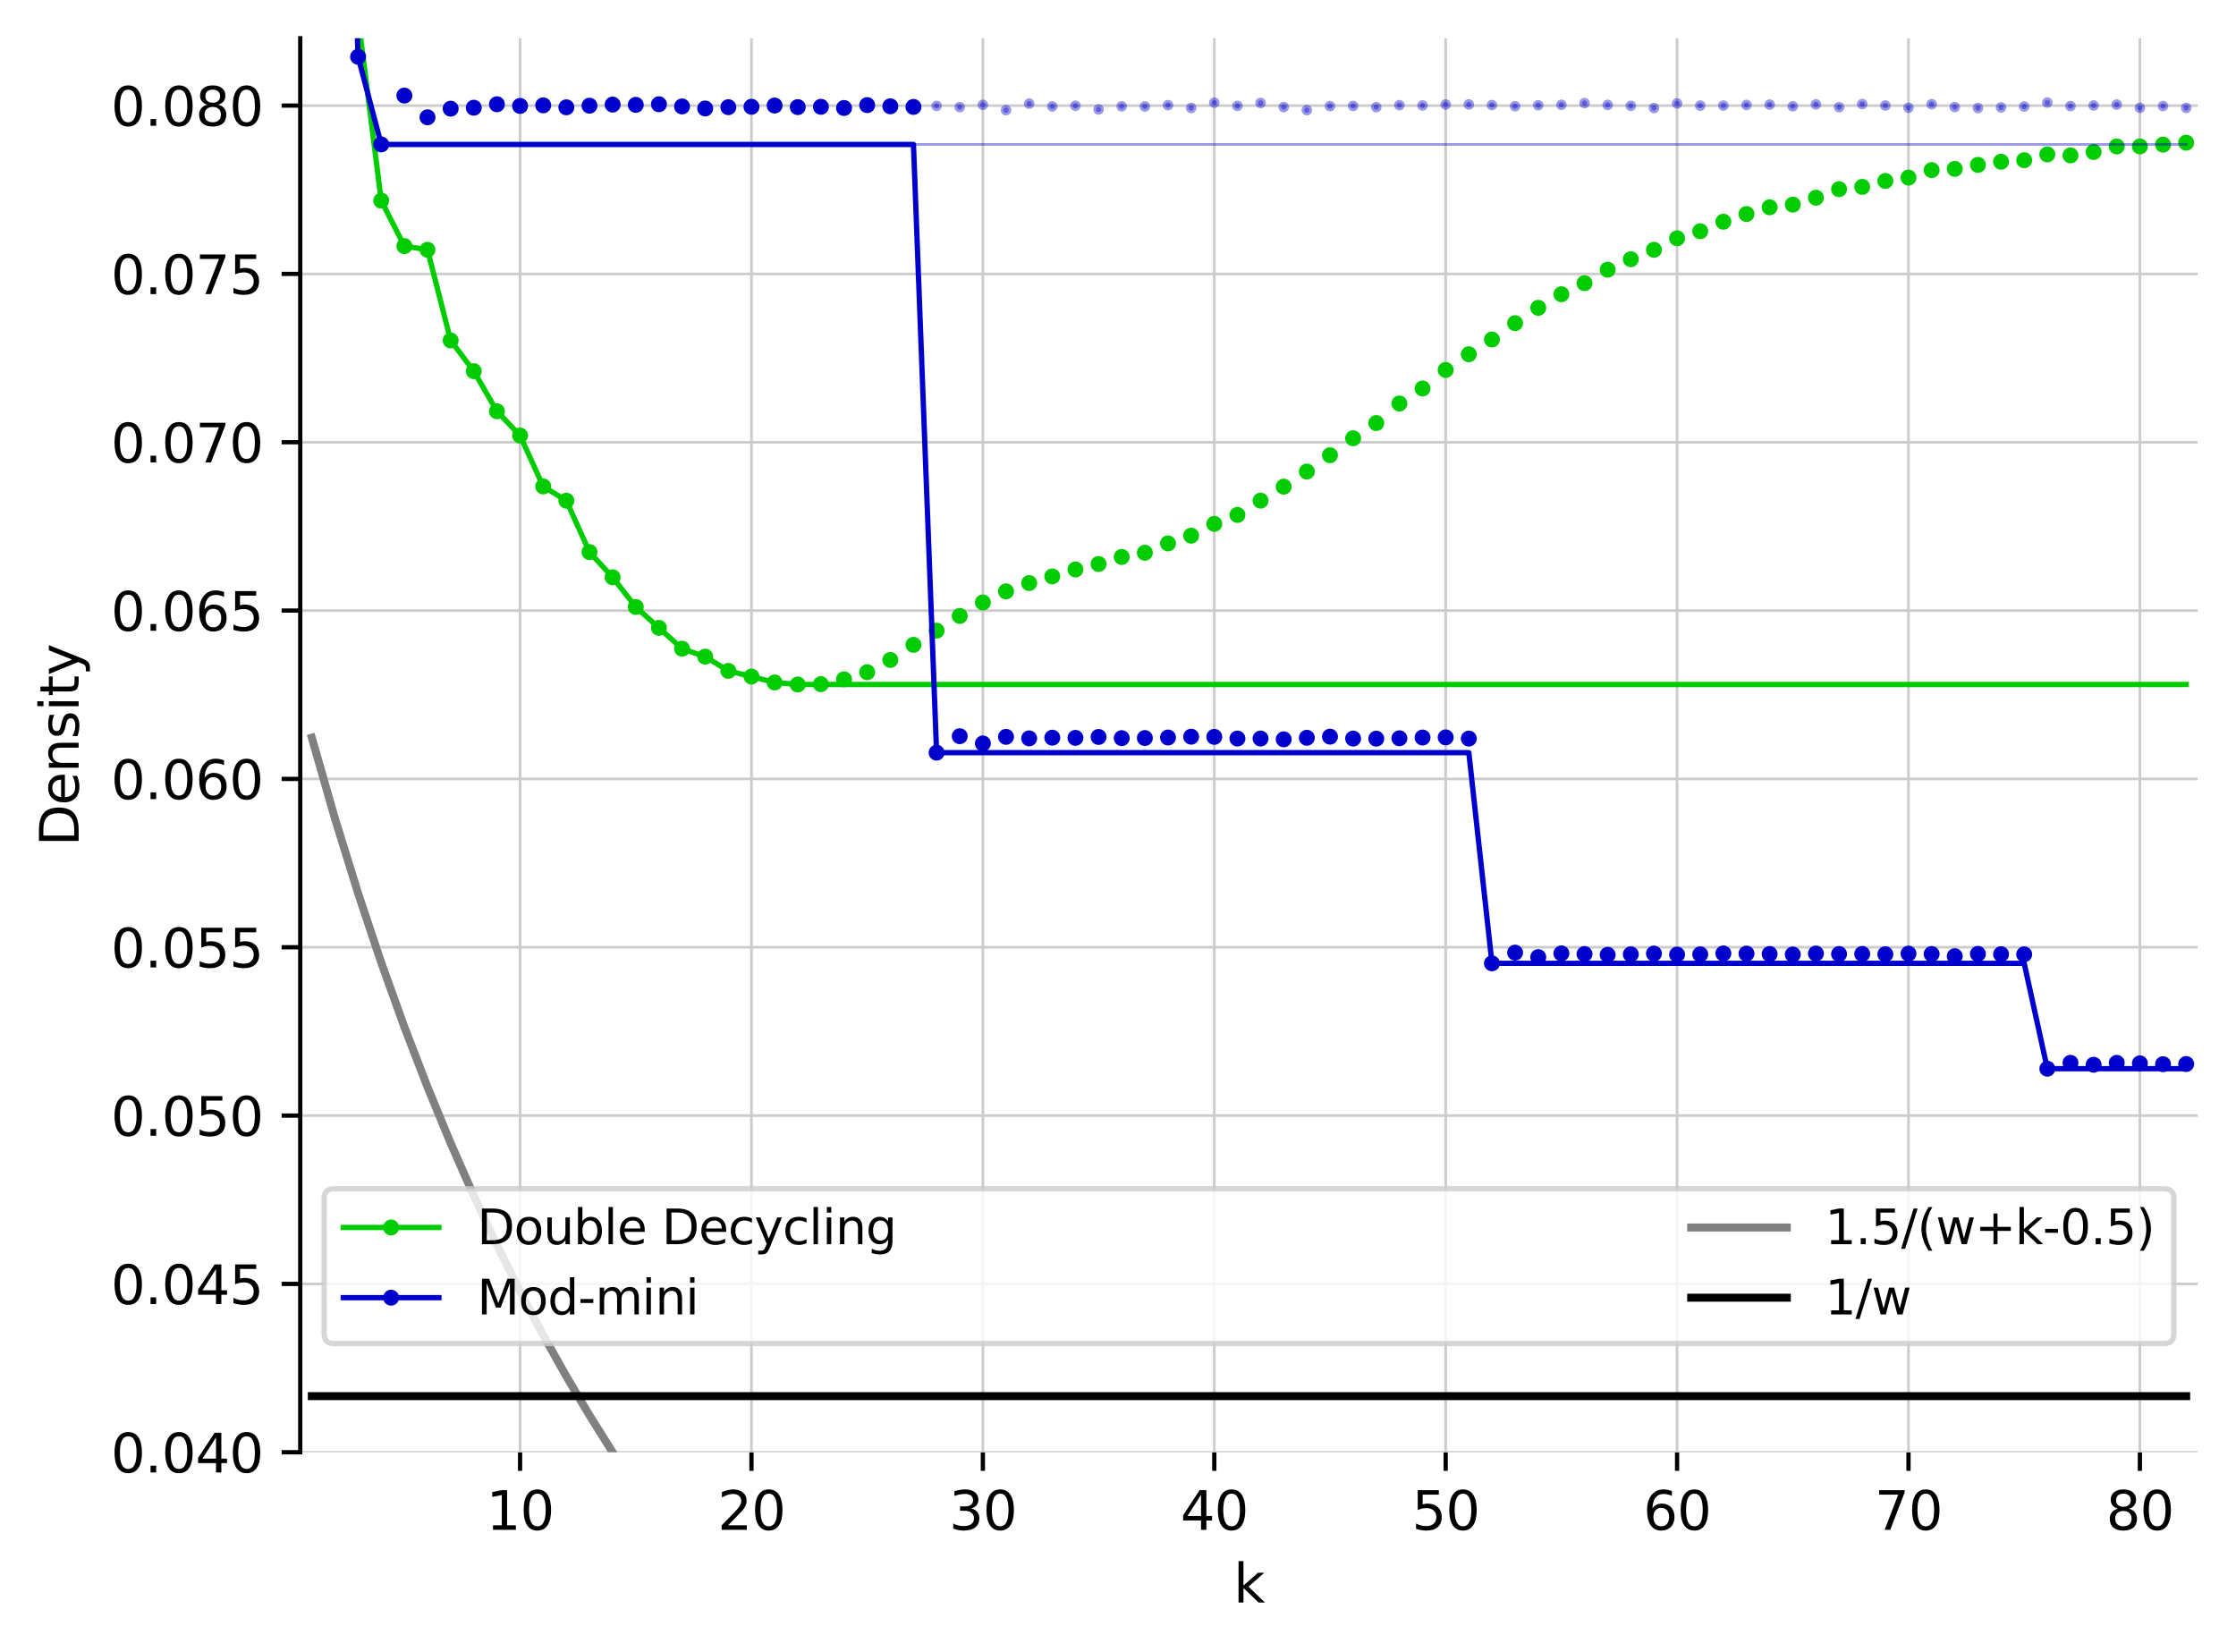 <?xml version="1.0" encoding="utf-8" standalone="no"?>
<!DOCTYPE svg PUBLIC "-//W3C//DTD SVG 1.1//EN"
  "http://www.w3.org/Graphics/SVG/1.1/DTD/svg11.dtd">
<svg xmlns:xlink="http://www.w3.org/1999/xlink" width="420.826pt" height="310.868pt" viewBox="0 0 420.826 310.868" xmlns="http://www.w3.org/2000/svg" version="1.1">
 <defs>
  <style type="text/css">*{stroke-linejoin: round; stroke-linecap: butt}</style>
 </defs>
 <g id="figure_1">
  <g id="patch_1">
   <path d="M 0 310.868 
L 420.826 310.868 
L 420.826 0 
L 0 0 
z
" style="fill: #ffffff"/>
  </g>
  <g id="axes_1">
   <g id="patch_2">
    <path d="M 56.506 273.312 
L 413.626 273.312 
L 413.626 7.2 
L 56.506 7.2 
z
" style="fill: #ffffff"/>
   </g>
   <g id="matplotlib.axis_1">
    <g id="xtick_1">
     <g id="line2d_1">
      <path d="M 97.88 273.312 
L 97.88 7.2 
" clip-path="url(#p3ad2502451)" style="fill: none; stroke: #cccccc; stroke-width: 0.5; stroke-linecap: square"/>
     </g>
     <g id="line2d_2">
      <defs>
       <path id="m2fce2cb74a" d="M 0 0 
L 0 3.5 
" style="stroke: #000000; stroke-width: 0.8"/>
      </defs>
      <g>
       <use xlink:href="#m2fce2cb74a" x="97.88" y="273.312" style="stroke: #000000; stroke-width: 0.8"/>
      </g>
     </g>
     <g id="text_1">
      <!-- 10 -->
      <g transform="translate(91.517 287.91) scale(0.1 -0.1)">
       <defs>
        <path id="DejaVuSans-31" d="M 794 531 
L 1825 531 
L 1825 4091 
L 703 3866 
L 703 4441 
L 1819 4666 
L 2450 4666 
L 2450 531 
L 3481 531 
L 3481 0 
L 794 0 
L 794 531 
z
" transform="scale(0.016)"/>
        <path id="DejaVuSans-30" d="M 2034 4250 
Q 1547 4250 1301 3770 
Q 1056 3291 1056 2328 
Q 1056 1369 1301 889 
Q 1547 409 2034 409 
Q 2525 409 2770 889 
Q 3016 1369 3016 2328 
Q 3016 3291 2770 3770 
Q 2525 4250 2034 4250 
z
M 2034 4750 
Q 2819 4750 3233 4129 
Q 3647 3509 3647 2328 
Q 3647 1150 3233 529 
Q 2819 -91 2034 -91 
Q 1250 -91 836 529 
Q 422 1150 422 2328 
Q 422 3509 836 4129 
Q 1250 4750 2034 4750 
z
" transform="scale(0.016)"/>
       </defs>
       <use xlink:href="#DejaVuSans-31"/>
       <use xlink:href="#DejaVuSans-30" transform="translate(63.623 0)"/>
      </g>
     </g>
    </g>
    <g id="xtick_2">
     <g id="line2d_3">
      <path d="M 141.431 273.312 
L 141.431 7.2 
" clip-path="url(#p3ad2502451)" style="fill: none; stroke: #cccccc; stroke-width: 0.5; stroke-linecap: square"/>
     </g>
     <g id="line2d_4">
      <g>
       <use xlink:href="#m2fce2cb74a" x="141.431" y="273.312" style="stroke: #000000; stroke-width: 0.8"/>
      </g>
     </g>
     <g id="text_2">
      <!-- 20 -->
      <g transform="translate(135.069 287.91) scale(0.1 -0.1)">
       <defs>
        <path id="DejaVuSans-32" d="M 1228 531 
L 3431 531 
L 3431 0 
L 469 0 
L 469 531 
Q 828 903 1448 1529 
Q 2069 2156 2228 2338 
Q 2531 2678 2651 2914 
Q 2772 3150 2772 3378 
Q 2772 3750 2511 3984 
Q 2250 4219 1831 4219 
Q 1534 4219 1204 4116 
Q 875 4013 500 3803 
L 500 4441 
Q 881 4594 1212 4672 
Q 1544 4750 1819 4750 
Q 2544 4750 2975 4387 
Q 3406 4025 3406 3419 
Q 3406 3131 3298 2873 
Q 3191 2616 2906 2266 
Q 2828 2175 2409 1742 
Q 1991 1309 1228 531 
z
" transform="scale(0.016)"/>
       </defs>
       <use xlink:href="#DejaVuSans-32"/>
       <use xlink:href="#DejaVuSans-30" transform="translate(63.623 0)"/>
      </g>
     </g>
    </g>
    <g id="xtick_3">
     <g id="line2d_5">
      <path d="M 184.982 273.312 
L 184.982 7.2 
" clip-path="url(#p3ad2502451)" style="fill: none; stroke: #cccccc; stroke-width: 0.5; stroke-linecap: square"/>
     </g>
     <g id="line2d_6">
      <g>
       <use xlink:href="#m2fce2cb74a" x="184.982" y="273.312" style="stroke: #000000; stroke-width: 0.8"/>
      </g>
     </g>
     <g id="text_3">
      <!-- 30 -->
      <g transform="translate(178.62 287.91) scale(0.1 -0.1)">
       <defs>
        <path id="DejaVuSans-33" d="M 2597 2516 
Q 3050 2419 3304 2112 
Q 3559 1806 3559 1356 
Q 3559 666 3084 287 
Q 2609 -91 1734 -91 
Q 1441 -91 1130 -33 
Q 819 25 488 141 
L 488 750 
Q 750 597 1062 519 
Q 1375 441 1716 441 
Q 2309 441 2620 675 
Q 2931 909 2931 1356 
Q 2931 1769 2642 2001 
Q 2353 2234 1838 2234 
L 1294 2234 
L 1294 2753 
L 1863 2753 
Q 2328 2753 2575 2939 
Q 2822 3125 2822 3475 
Q 2822 3834 2567 4026 
Q 2313 4219 1838 4219 
Q 1578 4219 1281 4162 
Q 984 4106 628 3988 
L 628 4550 
Q 988 4650 1302 4700 
Q 1616 4750 1894 4750 
Q 2613 4750 3031 4423 
Q 3450 4097 3450 3541 
Q 3450 3153 3228 2886 
Q 3006 2619 2597 2516 
z
" transform="scale(0.016)"/>
       </defs>
       <use xlink:href="#DejaVuSans-33"/>
       <use xlink:href="#DejaVuSans-30" transform="translate(63.623 0)"/>
      </g>
     </g>
    </g>
    <g id="xtick_4">
     <g id="line2d_7">
      <path d="M 228.534 273.312 
L 228.534 7.2 
" clip-path="url(#p3ad2502451)" style="fill: none; stroke: #cccccc; stroke-width: 0.5; stroke-linecap: square"/>
     </g>
     <g id="line2d_8">
      <g>
       <use xlink:href="#m2fce2cb74a" x="228.534" y="273.312" style="stroke: #000000; stroke-width: 0.8"/>
      </g>
     </g>
     <g id="text_4">
      <!-- 40 -->
      <g transform="translate(222.171 287.91) scale(0.1 -0.1)">
       <defs>
        <path id="DejaVuSans-34" d="M 2419 4116 
L 825 1625 
L 2419 1625 
L 2419 4116 
z
M 2253 4666 
L 3047 4666 
L 3047 1625 
L 3713 1625 
L 3713 1100 
L 3047 1100 
L 3047 0 
L 2419 0 
L 2419 1100 
L 313 1100 
L 313 1709 
L 2253 4666 
z
" transform="scale(0.016)"/>
       </defs>
       <use xlink:href="#DejaVuSans-34"/>
       <use xlink:href="#DejaVuSans-30" transform="translate(63.623 0)"/>
      </g>
     </g>
    </g>
    <g id="xtick_5">
     <g id="line2d_9">
      <path d="M 272.085 273.312 
L 272.085 7.2 
" clip-path="url(#p3ad2502451)" style="fill: none; stroke: #cccccc; stroke-width: 0.5; stroke-linecap: square"/>
     </g>
     <g id="line2d_10">
      <g>
       <use xlink:href="#m2fce2cb74a" x="272.085" y="273.312" style="stroke: #000000; stroke-width: 0.8"/>
      </g>
     </g>
     <g id="text_5">
      <!-- 50 -->
      <g transform="translate(265.722 287.91) scale(0.1 -0.1)">
       <defs>
        <path id="DejaVuSans-35" d="M 691 4666 
L 3169 4666 
L 3169 4134 
L 1269 4134 
L 1269 2991 
Q 1406 3038 1543 3061 
Q 1681 3084 1819 3084 
Q 2600 3084 3056 2656 
Q 3513 2228 3513 1497 
Q 3513 744 3044 326 
Q 2575 -91 1722 -91 
Q 1428 -91 1123 -41 
Q 819 9 494 109 
L 494 744 
Q 775 591 1075 516 
Q 1375 441 1709 441 
Q 2250 441 2565 725 
Q 2881 1009 2881 1497 
Q 2881 1984 2565 2268 
Q 2250 2553 1709 2553 
Q 1456 2553 1204 2497 
Q 953 2441 691 2322 
L 691 4666 
z
" transform="scale(0.016)"/>
       </defs>
       <use xlink:href="#DejaVuSans-35"/>
       <use xlink:href="#DejaVuSans-30" transform="translate(63.623 0)"/>
      </g>
     </g>
    </g>
    <g id="xtick_6">
     <g id="line2d_11">
      <path d="M 315.636 273.312 
L 315.636 7.2 
" clip-path="url(#p3ad2502451)" style="fill: none; stroke: #cccccc; stroke-width: 0.5; stroke-linecap: square"/>
     </g>
     <g id="line2d_12">
      <g>
       <use xlink:href="#m2fce2cb74a" x="315.636" y="273.312" style="stroke: #000000; stroke-width: 0.8"/>
      </g>
     </g>
     <g id="text_6">
      <!-- 60 -->
      <g transform="translate(309.274 287.91) scale(0.1 -0.1)">
       <defs>
        <path id="DejaVuSans-36" d="M 2113 2584 
Q 1688 2584 1439 2293 
Q 1191 2003 1191 1497 
Q 1191 994 1439 701 
Q 1688 409 2113 409 
Q 2538 409 2786 701 
Q 3034 994 3034 1497 
Q 3034 2003 2786 2293 
Q 2538 2584 2113 2584 
z
M 3366 4563 
L 3366 3988 
Q 3128 4100 2886 4159 
Q 2644 4219 2406 4219 
Q 1781 4219 1451 3797 
Q 1122 3375 1075 2522 
Q 1259 2794 1537 2939 
Q 1816 3084 2150 3084 
Q 2853 3084 3261 2657 
Q 3669 2231 3669 1497 
Q 3669 778 3244 343 
Q 2819 -91 2113 -91 
Q 1303 -91 875 529 
Q 447 1150 447 2328 
Q 447 3434 972 4092 
Q 1497 4750 2381 4750 
Q 2619 4750 2861 4703 
Q 3103 4656 3366 4563 
z
" transform="scale(0.016)"/>
       </defs>
       <use xlink:href="#DejaVuSans-36"/>
       <use xlink:href="#DejaVuSans-30" transform="translate(63.623 0)"/>
      </g>
     </g>
    </g>
    <g id="xtick_7">
     <g id="line2d_13">
      <path d="M 359.187 273.312 
L 359.187 7.2 
" clip-path="url(#p3ad2502451)" style="fill: none; stroke: #cccccc; stroke-width: 0.5; stroke-linecap: square"/>
     </g>
     <g id="line2d_14">
      <g>
       <use xlink:href="#m2fce2cb74a" x="359.187" y="273.312" style="stroke: #000000; stroke-width: 0.8"/>
      </g>
     </g>
     <g id="text_7">
      <!-- 70 -->
      <g transform="translate(352.825 287.91) scale(0.1 -0.1)">
       <defs>
        <path id="DejaVuSans-37" d="M 525 4666 
L 3525 4666 
L 3525 4397 
L 1831 0 
L 1172 0 
L 2766 4134 
L 525 4134 
L 525 4666 
z
" transform="scale(0.016)"/>
       </defs>
       <use xlink:href="#DejaVuSans-37"/>
       <use xlink:href="#DejaVuSans-30" transform="translate(63.623 0)"/>
      </g>
     </g>
    </g>
    <g id="xtick_8">
     <g id="line2d_15">
      <path d="M 402.738 273.312 
L 402.738 7.2 
" clip-path="url(#p3ad2502451)" style="fill: none; stroke: #cccccc; stroke-width: 0.5; stroke-linecap: square"/>
     </g>
     <g id="line2d_16">
      <g>
       <use xlink:href="#m2fce2cb74a" x="402.738" y="273.312" style="stroke: #000000; stroke-width: 0.8"/>
      </g>
     </g>
     <g id="text_8">
      <!-- 80 -->
      <g transform="translate(396.376 287.91) scale(0.1 -0.1)">
       <defs>
        <path id="DejaVuSans-38" d="M 2034 2216 
Q 1584 2216 1326 1975 
Q 1069 1734 1069 1313 
Q 1069 891 1326 650 
Q 1584 409 2034 409 
Q 2484 409 2743 651 
Q 3003 894 3003 1313 
Q 3003 1734 2745 1975 
Q 2488 2216 2034 2216 
z
M 1403 2484 
Q 997 2584 770 2862 
Q 544 3141 544 3541 
Q 544 4100 942 4425 
Q 1341 4750 2034 4750 
Q 2731 4750 3128 4425 
Q 3525 4100 3525 3541 
Q 3525 3141 3298 2862 
Q 3072 2584 2669 2484 
Q 3125 2378 3379 2068 
Q 3634 1759 3634 1313 
Q 3634 634 3220 271 
Q 2806 -91 2034 -91 
Q 1263 -91 848 271 
Q 434 634 434 1313 
Q 434 1759 690 2068 
Q 947 2378 1403 2484 
z
M 1172 3481 
Q 1172 3119 1398 2916 
Q 1625 2713 2034 2713 
Q 2441 2713 2670 2916 
Q 2900 3119 2900 3481 
Q 2900 3844 2670 4047 
Q 2441 4250 2034 4250 
Q 1625 4250 1398 4047 
Q 1172 3844 1172 3481 
z
" transform="scale(0.016)"/>
       </defs>
       <use xlink:href="#DejaVuSans-38"/>
       <use xlink:href="#DejaVuSans-30" transform="translate(63.623 0)"/>
      </g>
     </g>
    </g>
    <g id="text_9">
     <!-- k -->
     <g transform="translate(232.171 301.589) scale(0.1 -0.1)">
      <defs>
       <path id="DejaVuSans-6b" d="M 581 4863 
L 1159 4863 
L 1159 1991 
L 2875 3500 
L 3609 3500 
L 1753 1863 
L 3688 0 
L 2938 0 
L 1159 1709 
L 1159 0 
L 581 0 
L 581 4863 
z
" transform="scale(0.016)"/>
      </defs>
      <use xlink:href="#DejaVuSans-6b"/>
     </g>
    </g>
   </g>
   <g id="matplotlib.axis_2">
    <g id="ytick_1">
     <g id="line2d_17">
      <path d="M 56.506 273.312 
L 413.626 273.312 
" clip-path="url(#p3ad2502451)" style="fill: none; stroke: #cccccc; stroke-width: 0.5; stroke-linecap: square"/>
     </g>
     <g id="line2d_18">
      <defs>
       <path id="m1fe322cee0" d="M 0 0 
L -3.5 0 
" style="stroke: #000000; stroke-width: 0.8"/>
      </defs>
      <g>
       <use xlink:href="#m1fe322cee0" x="56.506" y="273.312" style="stroke: #000000; stroke-width: 0.8"/>
      </g>
     </g>
     <g id="text_10">
      <!-- 0.040 -->
      <g transform="translate(20.878 277.111) scale(0.1 -0.1)">
       <defs>
        <path id="DejaVuSans-2e" d="M 684 794 
L 1344 794 
L 1344 0 
L 684 0 
L 684 794 
z
" transform="scale(0.016)"/>
       </defs>
       <use xlink:href="#DejaVuSans-30"/>
       <use xlink:href="#DejaVuSans-2e" transform="translate(63.623 0)"/>
       <use xlink:href="#DejaVuSans-30" transform="translate(95.41 0)"/>
       <use xlink:href="#DejaVuSans-34" transform="translate(159.033 0)"/>
       <use xlink:href="#DejaVuSans-30" transform="translate(222.656 0)"/>
      </g>
     </g>
    </g>
    <g id="ytick_2">
     <g id="line2d_19">
      <path d="M 56.506 241.632 
L 413.626 241.632 
" clip-path="url(#p3ad2502451)" style="fill: none; stroke: #cccccc; stroke-width: 0.5; stroke-linecap: square"/>
     </g>
     <g id="line2d_20">
      <g>
       <use xlink:href="#m1fe322cee0" x="56.506" y="241.632" style="stroke: #000000; stroke-width: 0.8"/>
      </g>
     </g>
     <g id="text_11">
      <!-- 0.045 -->
      <g transform="translate(20.878 245.431) scale(0.1 -0.1)">
       <use xlink:href="#DejaVuSans-30"/>
       <use xlink:href="#DejaVuSans-2e" transform="translate(63.623 0)"/>
       <use xlink:href="#DejaVuSans-30" transform="translate(95.41 0)"/>
       <use xlink:href="#DejaVuSans-34" transform="translate(159.033 0)"/>
       <use xlink:href="#DejaVuSans-35" transform="translate(222.656 0)"/>
      </g>
     </g>
    </g>
    <g id="ytick_3">
     <g id="line2d_21">
      <path d="M 56.506 209.952 
L 413.626 209.952 
" clip-path="url(#p3ad2502451)" style="fill: none; stroke: #cccccc; stroke-width: 0.5; stroke-linecap: square"/>
     </g>
     <g id="line2d_22">
      <g>
       <use xlink:href="#m1fe322cee0" x="56.506" y="209.952" style="stroke: #000000; stroke-width: 0.8"/>
      </g>
     </g>
     <g id="text_12">
      <!-- 0.050 -->
      <g transform="translate(20.878 213.751) scale(0.1 -0.1)">
       <use xlink:href="#DejaVuSans-30"/>
       <use xlink:href="#DejaVuSans-2e" transform="translate(63.623 0)"/>
       <use xlink:href="#DejaVuSans-30" transform="translate(95.41 0)"/>
       <use xlink:href="#DejaVuSans-35" transform="translate(159.033 0)"/>
       <use xlink:href="#DejaVuSans-30" transform="translate(222.656 0)"/>
      </g>
     </g>
    </g>
    <g id="ytick_4">
     <g id="line2d_23">
      <path d="M 56.506 178.272 
L 413.626 178.272 
" clip-path="url(#p3ad2502451)" style="fill: none; stroke: #cccccc; stroke-width: 0.5; stroke-linecap: square"/>
     </g>
     <g id="line2d_24">
      <g>
       <use xlink:href="#m1fe322cee0" x="56.506" y="178.272" style="stroke: #000000; stroke-width: 0.8"/>
      </g>
     </g>
     <g id="text_13">
      <!-- 0.055 -->
      <g transform="translate(20.878 182.071) scale(0.1 -0.1)">
       <use xlink:href="#DejaVuSans-30"/>
       <use xlink:href="#DejaVuSans-2e" transform="translate(63.623 0)"/>
       <use xlink:href="#DejaVuSans-30" transform="translate(95.41 0)"/>
       <use xlink:href="#DejaVuSans-35" transform="translate(159.033 0)"/>
       <use xlink:href="#DejaVuSans-35" transform="translate(222.656 0)"/>
      </g>
     </g>
    </g>
    <g id="ytick_5">
     <g id="line2d_25">
      <path d="M 56.506 146.592 
L 413.626 146.592 
" clip-path="url(#p3ad2502451)" style="fill: none; stroke: #cccccc; stroke-width: 0.5; stroke-linecap: square"/>
     </g>
     <g id="line2d_26">
      <g>
       <use xlink:href="#m1fe322cee0" x="56.506" y="146.592" style="stroke: #000000; stroke-width: 0.8"/>
      </g>
     </g>
     <g id="text_14">
      <!-- 0.060 -->
      <g transform="translate(20.878 150.391) scale(0.1 -0.1)">
       <use xlink:href="#DejaVuSans-30"/>
       <use xlink:href="#DejaVuSans-2e" transform="translate(63.623 0)"/>
       <use xlink:href="#DejaVuSans-30" transform="translate(95.41 0)"/>
       <use xlink:href="#DejaVuSans-36" transform="translate(159.033 0)"/>
       <use xlink:href="#DejaVuSans-30" transform="translate(222.656 0)"/>
      </g>
     </g>
    </g>
    <g id="ytick_6">
     <g id="line2d_27">
      <path d="M 56.506 114.912 
L 413.626 114.912 
" clip-path="url(#p3ad2502451)" style="fill: none; stroke: #cccccc; stroke-width: 0.5; stroke-linecap: square"/>
     </g>
     <g id="line2d_28">
      <g>
       <use xlink:href="#m1fe322cee0" x="56.506" y="114.912" style="stroke: #000000; stroke-width: 0.8"/>
      </g>
     </g>
     <g id="text_15">
      <!-- 0.065 -->
      <g transform="translate(20.878 118.711) scale(0.1 -0.1)">
       <use xlink:href="#DejaVuSans-30"/>
       <use xlink:href="#DejaVuSans-2e" transform="translate(63.623 0)"/>
       <use xlink:href="#DejaVuSans-30" transform="translate(95.41 0)"/>
       <use xlink:href="#DejaVuSans-36" transform="translate(159.033 0)"/>
       <use xlink:href="#DejaVuSans-35" transform="translate(222.656 0)"/>
      </g>
     </g>
    </g>
    <g id="ytick_7">
     <g id="line2d_29">
      <path d="M 56.506 83.232 
L 413.626 83.232 
" clip-path="url(#p3ad2502451)" style="fill: none; stroke: #cccccc; stroke-width: 0.5; stroke-linecap: square"/>
     </g>
     <g id="line2d_30">
      <g>
       <use xlink:href="#m1fe322cee0" x="56.506" y="83.232" style="stroke: #000000; stroke-width: 0.8"/>
      </g>
     </g>
     <g id="text_16">
      <!-- 0.070 -->
      <g transform="translate(20.878 87.031) scale(0.1 -0.1)">
       <use xlink:href="#DejaVuSans-30"/>
       <use xlink:href="#DejaVuSans-2e" transform="translate(63.623 0)"/>
       <use xlink:href="#DejaVuSans-30" transform="translate(95.41 0)"/>
       <use xlink:href="#DejaVuSans-37" transform="translate(159.033 0)"/>
       <use xlink:href="#DejaVuSans-30" transform="translate(222.656 0)"/>
      </g>
     </g>
    </g>
    <g id="ytick_8">
     <g id="line2d_31">
      <path d="M 56.506 51.552 
L 413.626 51.552 
" clip-path="url(#p3ad2502451)" style="fill: none; stroke: #cccccc; stroke-width: 0.5; stroke-linecap: square"/>
     </g>
     <g id="line2d_32">
      <g>
       <use xlink:href="#m1fe322cee0" x="56.506" y="51.552" style="stroke: #000000; stroke-width: 0.8"/>
      </g>
     </g>
     <g id="text_17">
      <!-- 0.075 -->
      <g transform="translate(20.878 55.351) scale(0.1 -0.1)">
       <use xlink:href="#DejaVuSans-30"/>
       <use xlink:href="#DejaVuSans-2e" transform="translate(63.623 0)"/>
       <use xlink:href="#DejaVuSans-30" transform="translate(95.41 0)"/>
       <use xlink:href="#DejaVuSans-37" transform="translate(159.033 0)"/>
       <use xlink:href="#DejaVuSans-35" transform="translate(222.656 0)"/>
      </g>
     </g>
    </g>
    <g id="ytick_9">
     <g id="line2d_33">
      <path d="M 56.506 19.872 
L 413.626 19.872 
" clip-path="url(#p3ad2502451)" style="fill: none; stroke: #cccccc; stroke-width: 0.5; stroke-linecap: square"/>
     </g>
     <g id="line2d_34">
      <g>
       <use xlink:href="#m1fe322cee0" x="56.506" y="19.872" style="stroke: #000000; stroke-width: 0.8"/>
      </g>
     </g>
     <g id="text_18">
      <!-- 0.080 -->
      <g transform="translate(20.878 23.671) scale(0.1 -0.1)">
       <use xlink:href="#DejaVuSans-30"/>
       <use xlink:href="#DejaVuSans-2e" transform="translate(63.623 0)"/>
       <use xlink:href="#DejaVuSans-30" transform="translate(95.41 0)"/>
       <use xlink:href="#DejaVuSans-38" transform="translate(159.033 0)"/>
       <use xlink:href="#DejaVuSans-30" transform="translate(222.656 0)"/>
      </g>
     </g>
    </g>
    <g id="text_19">
     <!-- Density -->
     <g transform="translate(14.798 159.265) rotate(-90) scale(0.1 -0.1)">
      <defs>
       <path id="DejaVuSans-44" d="M 1259 4147 
L 1259 519 
L 2022 519 
Q 2988 519 3436 956 
Q 3884 1394 3884 2338 
Q 3884 3275 3436 3711 
Q 2988 4147 2022 4147 
L 1259 4147 
z
M 628 4666 
L 1925 4666 
Q 3281 4666 3915 4102 
Q 4550 3538 4550 2338 
Q 4550 1131 3912 565 
Q 3275 0 1925 0 
L 628 0 
L 628 4666 
z
" transform="scale(0.016)"/>
       <path id="DejaVuSans-65" d="M 3597 1894 
L 3597 1613 
L 953 1613 
Q 991 1019 1311 708 
Q 1631 397 2203 397 
Q 2534 397 2845 478 
Q 3156 559 3463 722 
L 3463 178 
Q 3153 47 2828 -22 
Q 2503 -91 2169 -91 
Q 1331 -91 842 396 
Q 353 884 353 1716 
Q 353 2575 817 3079 
Q 1281 3584 2069 3584 
Q 2775 3584 3186 3129 
Q 3597 2675 3597 1894 
z
M 3022 2063 
Q 3016 2534 2758 2815 
Q 2500 3097 2075 3097 
Q 1594 3097 1305 2825 
Q 1016 2553 972 2059 
L 3022 2063 
z
" transform="scale(0.016)"/>
       <path id="DejaVuSans-6e" d="M 3513 2113 
L 3513 0 
L 2938 0 
L 2938 2094 
Q 2938 2591 2744 2837 
Q 2550 3084 2163 3084 
Q 1697 3084 1428 2787 
Q 1159 2491 1159 1978 
L 1159 0 
L 581 0 
L 581 3500 
L 1159 3500 
L 1159 2956 
Q 1366 3272 1645 3428 
Q 1925 3584 2291 3584 
Q 2894 3584 3203 3211 
Q 3513 2838 3513 2113 
z
" transform="scale(0.016)"/>
       <path id="DejaVuSans-73" d="M 2834 3397 
L 2834 2853 
Q 2591 2978 2328 3040 
Q 2066 3103 1784 3103 
Q 1356 3103 1142 2972 
Q 928 2841 928 2578 
Q 928 2378 1081 2264 
Q 1234 2150 1697 2047 
L 1894 2003 
Q 2506 1872 2764 1633 
Q 3022 1394 3022 966 
Q 3022 478 2636 193 
Q 2250 -91 1575 -91 
Q 1294 -91 989 -36 
Q 684 19 347 128 
L 347 722 
Q 666 556 975 473 
Q 1284 391 1588 391 
Q 1994 391 2212 530 
Q 2431 669 2431 922 
Q 2431 1156 2273 1281 
Q 2116 1406 1581 1522 
L 1381 1569 
Q 847 1681 609 1914 
Q 372 2147 372 2553 
Q 372 3047 722 3315 
Q 1072 3584 1716 3584 
Q 2034 3584 2315 3537 
Q 2597 3491 2834 3397 
z
" transform="scale(0.016)"/>
       <path id="DejaVuSans-69" d="M 603 3500 
L 1178 3500 
L 1178 0 
L 603 0 
L 603 3500 
z
M 603 4863 
L 1178 4863 
L 1178 4134 
L 603 4134 
L 603 4863 
z
" transform="scale(0.016)"/>
       <path id="DejaVuSans-74" d="M 1172 4494 
L 1172 3500 
L 2356 3500 
L 2356 3053 
L 1172 3053 
L 1172 1153 
Q 1172 725 1289 603 
Q 1406 481 1766 481 
L 2356 481 
L 2356 0 
L 1766 0 
Q 1100 0 847 248 
Q 594 497 594 1153 
L 594 3053 
L 172 3053 
L 172 3500 
L 594 3500 
L 594 4494 
L 1172 4494 
z
" transform="scale(0.016)"/>
       <path id="DejaVuSans-79" d="M 2059 -325 
Q 1816 -950 1584 -1140 
Q 1353 -1331 966 -1331 
L 506 -1331 
L 506 -850 
L 844 -850 
Q 1081 -850 1212 -737 
Q 1344 -625 1503 -206 
L 1606 56 
L 191 3500 
L 800 3500 
L 1894 763 
L 2988 3500 
L 3597 3500 
L 2059 -325 
z
" transform="scale(0.016)"/>
      </defs>
      <use xlink:href="#DejaVuSans-44"/>
      <use xlink:href="#DejaVuSans-65" transform="translate(77.002 0)"/>
      <use xlink:href="#DejaVuSans-6e" transform="translate(138.525 0)"/>
      <use xlink:href="#DejaVuSans-73" transform="translate(201.904 0)"/>
      <use xlink:href="#DejaVuSans-69" transform="translate(254.004 0)"/>
      <use xlink:href="#DejaVuSans-74" transform="translate(281.787 0)"/>
      <use xlink:href="#DejaVuSans-79" transform="translate(320.996 0)"/>
     </g>
    </g>
   </g>
   <g id="line2d_35">
    <path d="M 67.234 -1 
L 67.394 3.291 
L 71.749 37.755 
L 76.104 46.314 
L 80.459 47.008 
L 84.815 64.071 
L 89.17 69.857 
L 93.525 77.401 
L 97.88 81.968 
L 102.235 91.547 
L 106.59 94.231 
L 110.945 103.905 
L 115.3 108.642 
L 119.656 114.235 
L 124.011 118.157 
L 128.366 122.085 
L 132.721 123.581 
L 137.076 126.257 
L 141.431 127.326 
L 145.786 128.442 
L 150.141 128.823 
L 154.496 128.758 
L 158.852 127.845 
L 163.207 126.51 
L 167.562 124.201 
L 171.917 121.356 
L 176.272 118.693 
L 180.627 115.919 
L 184.982 113.389 
L 189.337 111.298 
L 193.693 109.735 
L 198.048 108.477 
L 202.403 107.176 
L 206.758 106.151 
L 211.113 104.82 
L 215.468 104.026 
L 219.823 102.271 
L 224.178 100.811 
L 228.534 98.592 
L 232.889 96.912 
L 237.244 94.219 
L 241.599 91.588 
L 245.954 88.745 
L 250.309 85.674 
L 254.664 82.481 
L 259.019 79.619 
L 263.375 75.942 
L 267.73 73.115 
L 272.085 69.628 
L 276.44 66.675 
L 280.795 63.892 
L 285.15 60.819 
L 289.505 57.934 
L 293.86 55.377 
L 298.216 53.297 
L 302.571 50.752 
L 306.926 48.783 
L 311.281 47.013 
L 315.636 44.841 
L 319.991 43.516 
L 324.346 41.726 
L 328.701 40.277 
L 333.056 39.009 
L 337.412 38.51 
L 341.767 37.21 
L 346.122 35.604 
L 350.477 35.172 
L 354.832 34.057 
L 359.187 33.421 
L 363.542 32.013 
L 367.897 31.785 
L 372.253 31.029 
L 376.608 30.439 
L 380.963 30.15 
L 385.318 29.057 
L 389.673 29.239 
L 394.028 28.608 
L 398.383 27.556 
L 402.738 27.556 
L 407.094 27.222 
L 411.449 26.855 
" clip-path="url(#p3ad2502451)" style="fill: none"/>
    <defs>
     <path id="m382cfb0305" d="M 0 1 
C 0.265 1 0.52 0.895 0.707 0.707 
C 0.895 0.52 1 0.265 1 0 
C 1 -0.265 0.895 -0.52 0.707 -0.707 
C 0.52 -0.895 0.265 -1 0 -1 
C -0.265 -1 -0.52 -0.895 -0.707 -0.707 
C -0.895 -0.52 -1 -0.265 -1 0 
C -1 0.265 -0.895 0.52 -0.707 0.707 
C -0.52 0.895 -0.265 1 0 1 
z
" style="stroke: #00cc00"/>
    </defs>
    <g clip-path="url(#p3ad2502451)">
     <use xlink:href="#m382cfb0305" x="67.234" y="-1" style="fill: #00cc00; stroke: #00cc00"/>
     <use xlink:href="#m382cfb0305" x="67.394" y="3.291" style="fill: #00cc00; stroke: #00cc00"/>
     <use xlink:href="#m382cfb0305" x="71.749" y="37.755" style="fill: #00cc00; stroke: #00cc00"/>
     <use xlink:href="#m382cfb0305" x="76.104" y="46.314" style="fill: #00cc00; stroke: #00cc00"/>
     <use xlink:href="#m382cfb0305" x="80.459" y="47.008" style="fill: #00cc00; stroke: #00cc00"/>
     <use xlink:href="#m382cfb0305" x="84.815" y="64.071" style="fill: #00cc00; stroke: #00cc00"/>
     <use xlink:href="#m382cfb0305" x="89.17" y="69.857" style="fill: #00cc00; stroke: #00cc00"/>
     <use xlink:href="#m382cfb0305" x="93.525" y="77.401" style="fill: #00cc00; stroke: #00cc00"/>
     <use xlink:href="#m382cfb0305" x="97.88" y="81.968" style="fill: #00cc00; stroke: #00cc00"/>
     <use xlink:href="#m382cfb0305" x="102.235" y="91.547" style="fill: #00cc00; stroke: #00cc00"/>
     <use xlink:href="#m382cfb0305" x="106.59" y="94.231" style="fill: #00cc00; stroke: #00cc00"/>
     <use xlink:href="#m382cfb0305" x="110.945" y="103.905" style="fill: #00cc00; stroke: #00cc00"/>
     <use xlink:href="#m382cfb0305" x="115.3" y="108.642" style="fill: #00cc00; stroke: #00cc00"/>
     <use xlink:href="#m382cfb0305" x="119.656" y="114.235" style="fill: #00cc00; stroke: #00cc00"/>
     <use xlink:href="#m382cfb0305" x="124.011" y="118.157" style="fill: #00cc00; stroke: #00cc00"/>
     <use xlink:href="#m382cfb0305" x="128.366" y="122.085" style="fill: #00cc00; stroke: #00cc00"/>
     <use xlink:href="#m382cfb0305" x="132.721" y="123.581" style="fill: #00cc00; stroke: #00cc00"/>
     <use xlink:href="#m382cfb0305" x="137.076" y="126.257" style="fill: #00cc00; stroke: #00cc00"/>
     <use xlink:href="#m382cfb0305" x="141.431" y="127.326" style="fill: #00cc00; stroke: #00cc00"/>
     <use xlink:href="#m382cfb0305" x="145.786" y="128.442" style="fill: #00cc00; stroke: #00cc00"/>
     <use xlink:href="#m382cfb0305" x="150.141" y="128.823" style="fill: #00cc00; stroke: #00cc00"/>
     <use xlink:href="#m382cfb0305" x="154.496" y="128.758" style="fill: #00cc00; stroke: #00cc00"/>
     <use xlink:href="#m382cfb0305" x="158.852" y="127.845" style="fill: #00cc00; stroke: #00cc00"/>
     <use xlink:href="#m382cfb0305" x="163.207" y="126.51" style="fill: #00cc00; stroke: #00cc00"/>
     <use xlink:href="#m382cfb0305" x="167.562" y="124.201" style="fill: #00cc00; stroke: #00cc00"/>
     <use xlink:href="#m382cfb0305" x="171.917" y="121.356" style="fill: #00cc00; stroke: #00cc00"/>
     <use xlink:href="#m382cfb0305" x="176.272" y="118.693" style="fill: #00cc00; stroke: #00cc00"/>
     <use xlink:href="#m382cfb0305" x="180.627" y="115.919" style="fill: #00cc00; stroke: #00cc00"/>
     <use xlink:href="#m382cfb0305" x="184.982" y="113.389" style="fill: #00cc00; stroke: #00cc00"/>
     <use xlink:href="#m382cfb0305" x="189.337" y="111.298" style="fill: #00cc00; stroke: #00cc00"/>
     <use xlink:href="#m382cfb0305" x="193.693" y="109.735" style="fill: #00cc00; stroke: #00cc00"/>
     <use xlink:href="#m382cfb0305" x="198.048" y="108.477" style="fill: #00cc00; stroke: #00cc00"/>
     <use xlink:href="#m382cfb0305" x="202.403" y="107.176" style="fill: #00cc00; stroke: #00cc00"/>
     <use xlink:href="#m382cfb0305" x="206.758" y="106.151" style="fill: #00cc00; stroke: #00cc00"/>
     <use xlink:href="#m382cfb0305" x="211.113" y="104.82" style="fill: #00cc00; stroke: #00cc00"/>
     <use xlink:href="#m382cfb0305" x="215.468" y="104.026" style="fill: #00cc00; stroke: #00cc00"/>
     <use xlink:href="#m382cfb0305" x="219.823" y="102.271" style="fill: #00cc00; stroke: #00cc00"/>
     <use xlink:href="#m382cfb0305" x="224.178" y="100.811" style="fill: #00cc00; stroke: #00cc00"/>
     <use xlink:href="#m382cfb0305" x="228.534" y="98.592" style="fill: #00cc00; stroke: #00cc00"/>
     <use xlink:href="#m382cfb0305" x="232.889" y="96.912" style="fill: #00cc00; stroke: #00cc00"/>
     <use xlink:href="#m382cfb0305" x="237.244" y="94.219" style="fill: #00cc00; stroke: #00cc00"/>
     <use xlink:href="#m382cfb0305" x="241.599" y="91.588" style="fill: #00cc00; stroke: #00cc00"/>
     <use xlink:href="#m382cfb0305" x="245.954" y="88.745" style="fill: #00cc00; stroke: #00cc00"/>
     <use xlink:href="#m382cfb0305" x="250.309" y="85.674" style="fill: #00cc00; stroke: #00cc00"/>
     <use xlink:href="#m382cfb0305" x="254.664" y="82.481" style="fill: #00cc00; stroke: #00cc00"/>
     <use xlink:href="#m382cfb0305" x="259.019" y="79.619" style="fill: #00cc00; stroke: #00cc00"/>
     <use xlink:href="#m382cfb0305" x="263.375" y="75.942" style="fill: #00cc00; stroke: #00cc00"/>
     <use xlink:href="#m382cfb0305" x="267.73" y="73.115" style="fill: #00cc00; stroke: #00cc00"/>
     <use xlink:href="#m382cfb0305" x="272.085" y="69.628" style="fill: #00cc00; stroke: #00cc00"/>
     <use xlink:href="#m382cfb0305" x="276.44" y="66.675" style="fill: #00cc00; stroke: #00cc00"/>
     <use xlink:href="#m382cfb0305" x="280.795" y="63.892" style="fill: #00cc00; stroke: #00cc00"/>
     <use xlink:href="#m382cfb0305" x="285.15" y="60.819" style="fill: #00cc00; stroke: #00cc00"/>
     <use xlink:href="#m382cfb0305" x="289.505" y="57.934" style="fill: #00cc00; stroke: #00cc00"/>
     <use xlink:href="#m382cfb0305" x="293.86" y="55.377" style="fill: #00cc00; stroke: #00cc00"/>
     <use xlink:href="#m382cfb0305" x="298.216" y="53.297" style="fill: #00cc00; stroke: #00cc00"/>
     <use xlink:href="#m382cfb0305" x="302.571" y="50.752" style="fill: #00cc00; stroke: #00cc00"/>
     <use xlink:href="#m382cfb0305" x="306.926" y="48.783" style="fill: #00cc00; stroke: #00cc00"/>
     <use xlink:href="#m382cfb0305" x="311.281" y="47.013" style="fill: #00cc00; stroke: #00cc00"/>
     <use xlink:href="#m382cfb0305" x="315.636" y="44.841" style="fill: #00cc00; stroke: #00cc00"/>
     <use xlink:href="#m382cfb0305" x="319.991" y="43.516" style="fill: #00cc00; stroke: #00cc00"/>
     <use xlink:href="#m382cfb0305" x="324.346" y="41.726" style="fill: #00cc00; stroke: #00cc00"/>
     <use xlink:href="#m382cfb0305" x="328.701" y="40.277" style="fill: #00cc00; stroke: #00cc00"/>
     <use xlink:href="#m382cfb0305" x="333.056" y="39.009" style="fill: #00cc00; stroke: #00cc00"/>
     <use xlink:href="#m382cfb0305" x="337.412" y="38.51" style="fill: #00cc00; stroke: #00cc00"/>
     <use xlink:href="#m382cfb0305" x="341.767" y="37.21" style="fill: #00cc00; stroke: #00cc00"/>
     <use xlink:href="#m382cfb0305" x="346.122" y="35.604" style="fill: #00cc00; stroke: #00cc00"/>
     <use xlink:href="#m382cfb0305" x="350.477" y="35.172" style="fill: #00cc00; stroke: #00cc00"/>
     <use xlink:href="#m382cfb0305" x="354.832" y="34.057" style="fill: #00cc00; stroke: #00cc00"/>
     <use xlink:href="#m382cfb0305" x="359.187" y="33.421" style="fill: #00cc00; stroke: #00cc00"/>
     <use xlink:href="#m382cfb0305" x="363.542" y="32.013" style="fill: #00cc00; stroke: #00cc00"/>
     <use xlink:href="#m382cfb0305" x="367.897" y="31.785" style="fill: #00cc00; stroke: #00cc00"/>
     <use xlink:href="#m382cfb0305" x="372.253" y="31.029" style="fill: #00cc00; stroke: #00cc00"/>
     <use xlink:href="#m382cfb0305" x="376.608" y="30.439" style="fill: #00cc00; stroke: #00cc00"/>
     <use xlink:href="#m382cfb0305" x="380.963" y="30.15" style="fill: #00cc00; stroke: #00cc00"/>
     <use xlink:href="#m382cfb0305" x="385.318" y="29.057" style="fill: #00cc00; stroke: #00cc00"/>
     <use xlink:href="#m382cfb0305" x="389.673" y="29.239" style="fill: #00cc00; stroke: #00cc00"/>
     <use xlink:href="#m382cfb0305" x="394.028" y="28.608" style="fill: #00cc00; stroke: #00cc00"/>
     <use xlink:href="#m382cfb0305" x="398.383" y="27.556" style="fill: #00cc00; stroke: #00cc00"/>
     <use xlink:href="#m382cfb0305" x="402.738" y="27.556" style="fill: #00cc00; stroke: #00cc00"/>
     <use xlink:href="#m382cfb0305" x="407.094" y="27.222" style="fill: #00cc00; stroke: #00cc00"/>
     <use xlink:href="#m382cfb0305" x="411.449" y="26.855" style="fill: #00cc00; stroke: #00cc00"/>
    </g>
   </g>
   <g id="line2d_36">
    <path d="M 67.234 -1 
L 67.394 3.291 
L 71.749 37.755 
L 76.104 46.314 
L 80.459 47.008 
L 84.815 64.071 
L 89.17 69.857 
L 93.525 77.401 
L 97.88 81.968 
L 102.235 91.547 
L 106.59 94.231 
L 110.945 103.905 
L 115.3 108.642 
L 119.656 114.235 
L 124.011 118.157 
L 128.366 122.085 
L 132.721 123.581 
L 137.076 126.257 
L 141.431 127.326 
L 145.786 128.442 
L 150.141 128.823 
L 154.496 128.823 
L 158.852 128.823 
L 163.207 128.823 
L 167.562 128.823 
L 171.917 128.823 
L 176.272 128.823 
L 180.627 128.823 
L 184.982 128.823 
L 189.337 128.823 
L 193.693 128.823 
L 198.048 128.823 
L 202.403 128.823 
L 206.758 128.823 
L 211.113 128.823 
L 215.468 128.823 
L 219.823 128.823 
L 224.178 128.823 
L 228.534 128.823 
L 232.889 128.823 
L 237.244 128.823 
L 241.599 128.823 
L 245.954 128.823 
L 250.309 128.823 
L 254.664 128.823 
L 259.019 128.823 
L 263.375 128.823 
L 267.73 128.823 
L 272.085 128.823 
L 276.44 128.823 
L 280.795 128.823 
L 285.15 128.823 
L 289.505 128.823 
L 293.86 128.823 
L 298.216 128.823 
L 302.571 128.823 
L 306.926 128.823 
L 311.281 128.823 
L 315.636 128.823 
L 319.991 128.823 
L 324.346 128.823 
L 328.701 128.823 
L 333.056 128.823 
L 337.412 128.823 
L 341.767 128.823 
L 346.122 128.823 
L 350.477 128.823 
L 354.832 128.823 
L 359.187 128.823 
L 363.542 128.823 
L 367.897 128.823 
L 372.253 128.823 
L 376.608 128.823 
L 380.963 128.823 
L 385.318 128.823 
L 389.673 128.823 
L 394.028 128.823 
L 398.383 128.823 
L 402.738 128.823 
L 407.094 128.823 
L 411.449 128.823 
" clip-path="url(#p3ad2502451)" style="fill: none; stroke: #00cc00; stroke-linecap: square"/>
   </g>
   <g id="line2d_37"/>
   <g id="line2d_38">
    <path d="M 66.986 -1 
L 67.394 10.685 
L 71.749 27.181 
L 76.104 17.986 
L 80.459 22.075 
L 84.815 20.45 
L 89.17 20.273 
L 93.525 19.621 
L 97.88 19.937 
L 102.235 19.822 
L 106.59 20.195 
L 110.945 19.891 
L 115.3 19.681 
L 119.656 19.732 
L 124.011 19.62 
L 128.366 20.033 
L 132.721 20.413 
L 137.076 20.171 
L 141.431 20.093 
L 145.786 19.862 
L 150.141 20.156 
L 154.496 20.099 
L 158.852 20.326 
L 163.207 19.783 
L 167.562 20.008 
L 171.917 20.12 
L 176.272 19.927 
L 180.627 20.165 
L 184.982 19.732 
L 189.337 20.732 
L 193.693 19.496 
L 198.048 20.031 
L 202.403 19.904 
L 206.758 20.591 
L 211.113 20.007 
L 215.468 20.036 
L 219.823 19.792 
L 224.178 20.319 
L 228.534 19.316 
L 232.889 19.923 
L 237.244 19.376 
L 241.599 20.155 
L 245.954 20.728 
L 250.309 19.978 
L 254.664 19.932 
L 259.019 20.169 
L 263.375 19.788 
L 267.73 19.849 
L 272.085 19.665 
L 276.44 19.652 
L 280.795 19.775 
L 285.15 19.992 
L 289.505 19.805 
L 293.86 19.725 
L 298.216 19.396 
L 302.571 19.747 
L 306.926 19.913 
L 311.281 20.334 
L 315.636 19.474 
L 319.991 19.876 
L 324.346 19.868 
L 328.701 19.749 
L 333.056 19.69 
L 337.412 19.999 
L 341.767 19.644 
L 346.122 20.174 
L 350.477 19.584 
L 354.832 19.857 
L 359.187 20.275 
L 363.542 19.609 
L 367.897 20.148 
L 372.253 20.333 
L 376.608 20.218 
L 380.963 20.047 
L 385.318 19.302 
L 389.673 19.965 
L 394.028 19.847 
L 398.383 19.682 
L 402.738 20.292 
L 407.094 19.957 
L 411.449 20.311 
" clip-path="url(#p3ad2502451)" style="fill: none"/>
    <defs>
     <path id="m9adbc85459" d="M 0 0.5 
C 0.133 0.5 0.26 0.447 0.354 0.354 
C 0.447 0.26 0.5 0.133 0.5 0 
C 0.5 -0.133 0.447 -0.26 0.354 -0.354 
C 0.26 -0.447 0.133 -0.5 0 -0.5 
C -0.133 -0.5 -0.26 -0.447 -0.354 -0.354 
C -0.447 -0.26 -0.5 -0.133 -0.5 0 
C -0.5 0.133 -0.447 0.26 -0.354 0.354 
C -0.26 0.447 -0.133 0.5 0 0.5 
z
" style="stroke: #0000cc; stroke-opacity: 0.4"/>
    </defs>
    <g clip-path="url(#p3ad2502451)">
     <use xlink:href="#m9adbc85459" x="66.986" y="-1" style="fill: #0000cc; fill-opacity: 0.4; stroke: #0000cc; stroke-opacity: 0.4"/>
     <use xlink:href="#m9adbc85459" x="67.394" y="10.685" style="fill: #0000cc; fill-opacity: 0.4; stroke: #0000cc; stroke-opacity: 0.4"/>
     <use xlink:href="#m9adbc85459" x="71.749" y="27.181" style="fill: #0000cc; fill-opacity: 0.4; stroke: #0000cc; stroke-opacity: 0.4"/>
     <use xlink:href="#m9adbc85459" x="76.104" y="17.986" style="fill: #0000cc; fill-opacity: 0.4; stroke: #0000cc; stroke-opacity: 0.4"/>
     <use xlink:href="#m9adbc85459" x="80.459" y="22.075" style="fill: #0000cc; fill-opacity: 0.4; stroke: #0000cc; stroke-opacity: 0.4"/>
     <use xlink:href="#m9adbc85459" x="84.815" y="20.45" style="fill: #0000cc; fill-opacity: 0.4; stroke: #0000cc; stroke-opacity: 0.4"/>
     <use xlink:href="#m9adbc85459" x="89.17" y="20.273" style="fill: #0000cc; fill-opacity: 0.4; stroke: #0000cc; stroke-opacity: 0.4"/>
     <use xlink:href="#m9adbc85459" x="93.525" y="19.621" style="fill: #0000cc; fill-opacity: 0.4; stroke: #0000cc; stroke-opacity: 0.4"/>
     <use xlink:href="#m9adbc85459" x="97.88" y="19.937" style="fill: #0000cc; fill-opacity: 0.4; stroke: #0000cc; stroke-opacity: 0.4"/>
     <use xlink:href="#m9adbc85459" x="102.235" y="19.822" style="fill: #0000cc; fill-opacity: 0.4; stroke: #0000cc; stroke-opacity: 0.4"/>
     <use xlink:href="#m9adbc85459" x="106.59" y="20.195" style="fill: #0000cc; fill-opacity: 0.4; stroke: #0000cc; stroke-opacity: 0.4"/>
     <use xlink:href="#m9adbc85459" x="110.945" y="19.891" style="fill: #0000cc; fill-opacity: 0.4; stroke: #0000cc; stroke-opacity: 0.4"/>
     <use xlink:href="#m9adbc85459" x="115.3" y="19.681" style="fill: #0000cc; fill-opacity: 0.4; stroke: #0000cc; stroke-opacity: 0.4"/>
     <use xlink:href="#m9adbc85459" x="119.656" y="19.732" style="fill: #0000cc; fill-opacity: 0.4; stroke: #0000cc; stroke-opacity: 0.4"/>
     <use xlink:href="#m9adbc85459" x="124.011" y="19.62" style="fill: #0000cc; fill-opacity: 0.4; stroke: #0000cc; stroke-opacity: 0.4"/>
     <use xlink:href="#m9adbc85459" x="128.366" y="20.033" style="fill: #0000cc; fill-opacity: 0.4; stroke: #0000cc; stroke-opacity: 0.4"/>
     <use xlink:href="#m9adbc85459" x="132.721" y="20.413" style="fill: #0000cc; fill-opacity: 0.4; stroke: #0000cc; stroke-opacity: 0.4"/>
     <use xlink:href="#m9adbc85459" x="137.076" y="20.171" style="fill: #0000cc; fill-opacity: 0.4; stroke: #0000cc; stroke-opacity: 0.4"/>
     <use xlink:href="#m9adbc85459" x="141.431" y="20.093" style="fill: #0000cc; fill-opacity: 0.4; stroke: #0000cc; stroke-opacity: 0.4"/>
     <use xlink:href="#m9adbc85459" x="145.786" y="19.862" style="fill: #0000cc; fill-opacity: 0.4; stroke: #0000cc; stroke-opacity: 0.4"/>
     <use xlink:href="#m9adbc85459" x="150.141" y="20.156" style="fill: #0000cc; fill-opacity: 0.4; stroke: #0000cc; stroke-opacity: 0.4"/>
     <use xlink:href="#m9adbc85459" x="154.496" y="20.099" style="fill: #0000cc; fill-opacity: 0.4; stroke: #0000cc; stroke-opacity: 0.4"/>
     <use xlink:href="#m9adbc85459" x="158.852" y="20.326" style="fill: #0000cc; fill-opacity: 0.4; stroke: #0000cc; stroke-opacity: 0.4"/>
     <use xlink:href="#m9adbc85459" x="163.207" y="19.783" style="fill: #0000cc; fill-opacity: 0.4; stroke: #0000cc; stroke-opacity: 0.4"/>
     <use xlink:href="#m9adbc85459" x="167.562" y="20.008" style="fill: #0000cc; fill-opacity: 0.4; stroke: #0000cc; stroke-opacity: 0.4"/>
     <use xlink:href="#m9adbc85459" x="171.917" y="20.12" style="fill: #0000cc; fill-opacity: 0.4; stroke: #0000cc; stroke-opacity: 0.4"/>
     <use xlink:href="#m9adbc85459" x="176.272" y="19.927" style="fill: #0000cc; fill-opacity: 0.4; stroke: #0000cc; stroke-opacity: 0.4"/>
     <use xlink:href="#m9adbc85459" x="180.627" y="20.165" style="fill: #0000cc; fill-opacity: 0.4; stroke: #0000cc; stroke-opacity: 0.4"/>
     <use xlink:href="#m9adbc85459" x="184.982" y="19.732" style="fill: #0000cc; fill-opacity: 0.4; stroke: #0000cc; stroke-opacity: 0.4"/>
     <use xlink:href="#m9adbc85459" x="189.337" y="20.732" style="fill: #0000cc; fill-opacity: 0.4; stroke: #0000cc; stroke-opacity: 0.4"/>
     <use xlink:href="#m9adbc85459" x="193.693" y="19.496" style="fill: #0000cc; fill-opacity: 0.4; stroke: #0000cc; stroke-opacity: 0.4"/>
     <use xlink:href="#m9adbc85459" x="198.048" y="20.031" style="fill: #0000cc; fill-opacity: 0.4; stroke: #0000cc; stroke-opacity: 0.4"/>
     <use xlink:href="#m9adbc85459" x="202.403" y="19.904" style="fill: #0000cc; fill-opacity: 0.4; stroke: #0000cc; stroke-opacity: 0.4"/>
     <use xlink:href="#m9adbc85459" x="206.758" y="20.591" style="fill: #0000cc; fill-opacity: 0.4; stroke: #0000cc; stroke-opacity: 0.4"/>
     <use xlink:href="#m9adbc85459" x="211.113" y="20.007" style="fill: #0000cc; fill-opacity: 0.4; stroke: #0000cc; stroke-opacity: 0.4"/>
     <use xlink:href="#m9adbc85459" x="215.468" y="20.036" style="fill: #0000cc; fill-opacity: 0.4; stroke: #0000cc; stroke-opacity: 0.4"/>
     <use xlink:href="#m9adbc85459" x="219.823" y="19.792" style="fill: #0000cc; fill-opacity: 0.4; stroke: #0000cc; stroke-opacity: 0.4"/>
     <use xlink:href="#m9adbc85459" x="224.178" y="20.319" style="fill: #0000cc; fill-opacity: 0.4; stroke: #0000cc; stroke-opacity: 0.4"/>
     <use xlink:href="#m9adbc85459" x="228.534" y="19.316" style="fill: #0000cc; fill-opacity: 0.4; stroke: #0000cc; stroke-opacity: 0.4"/>
     <use xlink:href="#m9adbc85459" x="232.889" y="19.923" style="fill: #0000cc; fill-opacity: 0.4; stroke: #0000cc; stroke-opacity: 0.4"/>
     <use xlink:href="#m9adbc85459" x="237.244" y="19.376" style="fill: #0000cc; fill-opacity: 0.4; stroke: #0000cc; stroke-opacity: 0.4"/>
     <use xlink:href="#m9adbc85459" x="241.599" y="20.155" style="fill: #0000cc; fill-opacity: 0.4; stroke: #0000cc; stroke-opacity: 0.4"/>
     <use xlink:href="#m9adbc85459" x="245.954" y="20.728" style="fill: #0000cc; fill-opacity: 0.4; stroke: #0000cc; stroke-opacity: 0.4"/>
     <use xlink:href="#m9adbc85459" x="250.309" y="19.978" style="fill: #0000cc; fill-opacity: 0.4; stroke: #0000cc; stroke-opacity: 0.4"/>
     <use xlink:href="#m9adbc85459" x="254.664" y="19.932" style="fill: #0000cc; fill-opacity: 0.4; stroke: #0000cc; stroke-opacity: 0.4"/>
     <use xlink:href="#m9adbc85459" x="259.019" y="20.169" style="fill: #0000cc; fill-opacity: 0.4; stroke: #0000cc; stroke-opacity: 0.4"/>
     <use xlink:href="#m9adbc85459" x="263.375" y="19.788" style="fill: #0000cc; fill-opacity: 0.4; stroke: #0000cc; stroke-opacity: 0.4"/>
     <use xlink:href="#m9adbc85459" x="267.73" y="19.849" style="fill: #0000cc; fill-opacity: 0.4; stroke: #0000cc; stroke-opacity: 0.4"/>
     <use xlink:href="#m9adbc85459" x="272.085" y="19.665" style="fill: #0000cc; fill-opacity: 0.4; stroke: #0000cc; stroke-opacity: 0.4"/>
     <use xlink:href="#m9adbc85459" x="276.44" y="19.652" style="fill: #0000cc; fill-opacity: 0.4; stroke: #0000cc; stroke-opacity: 0.4"/>
     <use xlink:href="#m9adbc85459" x="280.795" y="19.775" style="fill: #0000cc; fill-opacity: 0.4; stroke: #0000cc; stroke-opacity: 0.4"/>
     <use xlink:href="#m9adbc85459" x="285.15" y="19.992" style="fill: #0000cc; fill-opacity: 0.4; stroke: #0000cc; stroke-opacity: 0.4"/>
     <use xlink:href="#m9adbc85459" x="289.505" y="19.805" style="fill: #0000cc; fill-opacity: 0.4; stroke: #0000cc; stroke-opacity: 0.4"/>
     <use xlink:href="#m9adbc85459" x="293.86" y="19.725" style="fill: #0000cc; fill-opacity: 0.4; stroke: #0000cc; stroke-opacity: 0.4"/>
     <use xlink:href="#m9adbc85459" x="298.216" y="19.396" style="fill: #0000cc; fill-opacity: 0.4; stroke: #0000cc; stroke-opacity: 0.4"/>
     <use xlink:href="#m9adbc85459" x="302.571" y="19.747" style="fill: #0000cc; fill-opacity: 0.4; stroke: #0000cc; stroke-opacity: 0.4"/>
     <use xlink:href="#m9adbc85459" x="306.926" y="19.913" style="fill: #0000cc; fill-opacity: 0.4; stroke: #0000cc; stroke-opacity: 0.4"/>
     <use xlink:href="#m9adbc85459" x="311.281" y="20.334" style="fill: #0000cc; fill-opacity: 0.4; stroke: #0000cc; stroke-opacity: 0.4"/>
     <use xlink:href="#m9adbc85459" x="315.636" y="19.474" style="fill: #0000cc; fill-opacity: 0.4; stroke: #0000cc; stroke-opacity: 0.4"/>
     <use xlink:href="#m9adbc85459" x="319.991" y="19.876" style="fill: #0000cc; fill-opacity: 0.4; stroke: #0000cc; stroke-opacity: 0.4"/>
     <use xlink:href="#m9adbc85459" x="324.346" y="19.868" style="fill: #0000cc; fill-opacity: 0.4; stroke: #0000cc; stroke-opacity: 0.4"/>
     <use xlink:href="#m9adbc85459" x="328.701" y="19.749" style="fill: #0000cc; fill-opacity: 0.4; stroke: #0000cc; stroke-opacity: 0.4"/>
     <use xlink:href="#m9adbc85459" x="333.056" y="19.69" style="fill: #0000cc; fill-opacity: 0.4; stroke: #0000cc; stroke-opacity: 0.4"/>
     <use xlink:href="#m9adbc85459" x="337.412" y="19.999" style="fill: #0000cc; fill-opacity: 0.4; stroke: #0000cc; stroke-opacity: 0.4"/>
     <use xlink:href="#m9adbc85459" x="341.767" y="19.644" style="fill: #0000cc; fill-opacity: 0.4; stroke: #0000cc; stroke-opacity: 0.4"/>
     <use xlink:href="#m9adbc85459" x="346.122" y="20.174" style="fill: #0000cc; fill-opacity: 0.4; stroke: #0000cc; stroke-opacity: 0.4"/>
     <use xlink:href="#m9adbc85459" x="350.477" y="19.584" style="fill: #0000cc; fill-opacity: 0.4; stroke: #0000cc; stroke-opacity: 0.4"/>
     <use xlink:href="#m9adbc85459" x="354.832" y="19.857" style="fill: #0000cc; fill-opacity: 0.4; stroke: #0000cc; stroke-opacity: 0.4"/>
     <use xlink:href="#m9adbc85459" x="359.187" y="20.275" style="fill: #0000cc; fill-opacity: 0.4; stroke: #0000cc; stroke-opacity: 0.4"/>
     <use xlink:href="#m9adbc85459" x="363.542" y="19.609" style="fill: #0000cc; fill-opacity: 0.4; stroke: #0000cc; stroke-opacity: 0.4"/>
     <use xlink:href="#m9adbc85459" x="367.897" y="20.148" style="fill: #0000cc; fill-opacity: 0.4; stroke: #0000cc; stroke-opacity: 0.4"/>
     <use xlink:href="#m9adbc85459" x="372.253" y="20.333" style="fill: #0000cc; fill-opacity: 0.4; stroke: #0000cc; stroke-opacity: 0.4"/>
     <use xlink:href="#m9adbc85459" x="376.608" y="20.218" style="fill: #0000cc; fill-opacity: 0.4; stroke: #0000cc; stroke-opacity: 0.4"/>
     <use xlink:href="#m9adbc85459" x="380.963" y="20.047" style="fill: #0000cc; fill-opacity: 0.4; stroke: #0000cc; stroke-opacity: 0.4"/>
     <use xlink:href="#m9adbc85459" x="385.318" y="19.302" style="fill: #0000cc; fill-opacity: 0.4; stroke: #0000cc; stroke-opacity: 0.4"/>
     <use xlink:href="#m9adbc85459" x="389.673" y="19.965" style="fill: #0000cc; fill-opacity: 0.4; stroke: #0000cc; stroke-opacity: 0.4"/>
     <use xlink:href="#m9adbc85459" x="394.028" y="19.847" style="fill: #0000cc; fill-opacity: 0.4; stroke: #0000cc; stroke-opacity: 0.4"/>
     <use xlink:href="#m9adbc85459" x="398.383" y="19.682" style="fill: #0000cc; fill-opacity: 0.4; stroke: #0000cc; stroke-opacity: 0.4"/>
     <use xlink:href="#m9adbc85459" x="402.738" y="20.292" style="fill: #0000cc; fill-opacity: 0.4; stroke: #0000cc; stroke-opacity: 0.4"/>
     <use xlink:href="#m9adbc85459" x="407.094" y="19.957" style="fill: #0000cc; fill-opacity: 0.4; stroke: #0000cc; stroke-opacity: 0.4"/>
     <use xlink:href="#m9adbc85459" x="411.449" y="20.311" style="fill: #0000cc; fill-opacity: 0.4; stroke: #0000cc; stroke-opacity: 0.4"/>
    </g>
   </g>
   <g id="line2d_39">
    <path d="M 66.986 -1 
L 67.394 10.685 
L 71.749 27.181 
L 76.104 27.181 
L 80.459 27.181 
L 84.815 27.181 
L 89.17 27.181 
L 93.525 27.181 
L 97.88 27.181 
L 102.235 27.181 
L 106.59 27.181 
L 110.945 27.181 
L 115.3 27.181 
L 119.656 27.181 
L 124.011 27.181 
L 128.366 27.181 
L 132.721 27.181 
L 137.076 27.181 
L 141.431 27.181 
L 145.786 27.181 
L 150.141 27.181 
L 154.496 27.181 
L 158.852 27.181 
L 163.207 27.181 
L 167.562 27.181 
L 171.917 27.181 
L 176.272 27.181 
L 180.627 27.181 
L 184.982 27.181 
L 189.337 27.181 
L 193.693 27.181 
L 198.048 27.181 
L 202.403 27.181 
L 206.758 27.181 
L 211.113 27.181 
L 215.468 27.181 
L 219.823 27.181 
L 224.178 27.181 
L 228.534 27.181 
L 232.889 27.181 
L 237.244 27.181 
L 241.599 27.181 
L 245.954 27.181 
L 250.309 27.181 
L 254.664 27.181 
L 259.019 27.181 
L 263.375 27.181 
L 267.73 27.181 
L 272.085 27.181 
L 276.44 27.181 
L 280.795 27.181 
L 285.15 27.181 
L 289.505 27.181 
L 293.86 27.181 
L 298.216 27.181 
L 302.571 27.181 
L 306.926 27.181 
L 311.281 27.181 
L 315.636 27.181 
L 319.991 27.181 
L 324.346 27.181 
L 328.701 27.181 
L 333.056 27.181 
L 337.412 27.181 
L 341.767 27.181 
L 346.122 27.181 
L 350.477 27.181 
L 354.832 27.181 
L 359.187 27.181 
L 363.542 27.181 
L 367.897 27.181 
L 372.253 27.181 
L 376.608 27.181 
L 380.963 27.181 
L 385.318 27.181 
L 389.673 27.181 
L 394.028 27.181 
L 398.383 27.181 
L 402.738 27.181 
L 407.094 27.181 
L 411.449 27.181 
" clip-path="url(#p3ad2502451)" style="fill: none; stroke: #0000cc; stroke-opacity: 0.4; stroke-width: 0.5; stroke-linecap: square"/>
   </g>
   <g id="line2d_40"/>
   <g id="line2d_41">
    <path d="M 66.986 -1 
L 67.394 10.685 
L 71.749 27.181 
L 76.104 17.986 
L 80.459 22.075 
L 84.815 20.45 
L 89.17 20.273 
L 93.525 19.621 
L 97.88 19.937 
L 102.235 19.822 
L 106.59 20.195 
L 110.945 19.891 
L 115.3 19.681 
L 119.656 19.732 
L 124.011 19.62 
L 128.366 20.033 
L 132.721 20.413 
L 137.076 20.171 
L 141.431 20.093 
L 145.786 19.862 
L 150.141 20.156 
L 154.496 20.099 
L 158.852 20.326 
L 163.207 19.783 
L 167.562 20.008 
L 171.917 20.12 
L 176.272 141.65 
L 180.627 138.549 
L 184.982 139.922 
L 189.337 138.672 
L 193.693 138.959 
L 198.048 138.834 
L 202.403 138.866 
L 206.758 138.693 
L 211.113 138.918 
L 215.468 138.895 
L 219.823 138.798 
L 224.178 138.643 
L 228.534 138.678 
L 232.889 138.994 
L 237.244 138.991 
L 241.599 139.142 
L 245.954 138.844 
L 250.309 138.638 
L 254.664 138.999 
L 259.019 139.015 
L 263.375 138.944 
L 267.73 138.803 
L 272.085 138.775 
L 276.44 138.999 
L 280.795 181.302 
L 285.15 179.285 
L 289.505 180.126 
L 293.86 179.428 
L 298.216 179.55 
L 302.571 179.694 
L 306.926 179.603 
L 311.281 179.463 
L 315.636 179.649 
L 319.991 179.605 
L 324.346 179.437 
L 328.701 179.469 
L 333.056 179.543 
L 337.412 179.637 
L 341.767 179.454 
L 346.122 179.551 
L 350.477 179.534 
L 354.832 179.584 
L 359.187 179.473 
L 363.542 179.547 
L 367.897 179.953 
L 372.253 179.518 
L 376.608 179.583 
L 380.963 179.609 
L 385.318 201.13 
L 389.673 200.025 
L 394.028 200.385 
L 398.383 200.03 
L 402.738 200.125 
L 407.094 200.285 
L 411.449 200.249 
" clip-path="url(#p3ad2502451)" style="fill: none"/>
    <defs>
     <path id="mc77e793e3b" d="M 0 1 
C 0.265 1 0.52 0.895 0.707 0.707 
C 0.895 0.52 1 0.265 1 0 
C 1 -0.265 0.895 -0.52 0.707 -0.707 
C 0.52 -0.895 0.265 -1 0 -1 
C -0.265 -1 -0.52 -0.895 -0.707 -0.707 
C -0.895 -0.52 -1 -0.265 -1 0 
C -1 0.265 -0.895 0.52 -0.707 0.707 
C -0.52 0.895 -0.265 1 0 1 
z
" style="stroke: #0000cc"/>
    </defs>
    <g clip-path="url(#p3ad2502451)">
     <use xlink:href="#mc77e793e3b" x="66.986" y="-1" style="fill: #0000cc; stroke: #0000cc"/>
     <use xlink:href="#mc77e793e3b" x="67.394" y="10.685" style="fill: #0000cc; stroke: #0000cc"/>
     <use xlink:href="#mc77e793e3b" x="71.749" y="27.181" style="fill: #0000cc; stroke: #0000cc"/>
     <use xlink:href="#mc77e793e3b" x="76.104" y="17.986" style="fill: #0000cc; stroke: #0000cc"/>
     <use xlink:href="#mc77e793e3b" x="80.459" y="22.075" style="fill: #0000cc; stroke: #0000cc"/>
     <use xlink:href="#mc77e793e3b" x="84.815" y="20.45" style="fill: #0000cc; stroke: #0000cc"/>
     <use xlink:href="#mc77e793e3b" x="89.17" y="20.273" style="fill: #0000cc; stroke: #0000cc"/>
     <use xlink:href="#mc77e793e3b" x="93.525" y="19.621" style="fill: #0000cc; stroke: #0000cc"/>
     <use xlink:href="#mc77e793e3b" x="97.88" y="19.937" style="fill: #0000cc; stroke: #0000cc"/>
     <use xlink:href="#mc77e793e3b" x="102.235" y="19.822" style="fill: #0000cc; stroke: #0000cc"/>
     <use xlink:href="#mc77e793e3b" x="106.59" y="20.195" style="fill: #0000cc; stroke: #0000cc"/>
     <use xlink:href="#mc77e793e3b" x="110.945" y="19.891" style="fill: #0000cc; stroke: #0000cc"/>
     <use xlink:href="#mc77e793e3b" x="115.3" y="19.681" style="fill: #0000cc; stroke: #0000cc"/>
     <use xlink:href="#mc77e793e3b" x="119.656" y="19.732" style="fill: #0000cc; stroke: #0000cc"/>
     <use xlink:href="#mc77e793e3b" x="124.011" y="19.62" style="fill: #0000cc; stroke: #0000cc"/>
     <use xlink:href="#mc77e793e3b" x="128.366" y="20.033" style="fill: #0000cc; stroke: #0000cc"/>
     <use xlink:href="#mc77e793e3b" x="132.721" y="20.413" style="fill: #0000cc; stroke: #0000cc"/>
     <use xlink:href="#mc77e793e3b" x="137.076" y="20.171" style="fill: #0000cc; stroke: #0000cc"/>
     <use xlink:href="#mc77e793e3b" x="141.431" y="20.093" style="fill: #0000cc; stroke: #0000cc"/>
     <use xlink:href="#mc77e793e3b" x="145.786" y="19.862" style="fill: #0000cc; stroke: #0000cc"/>
     <use xlink:href="#mc77e793e3b" x="150.141" y="20.156" style="fill: #0000cc; stroke: #0000cc"/>
     <use xlink:href="#mc77e793e3b" x="154.496" y="20.099" style="fill: #0000cc; stroke: #0000cc"/>
     <use xlink:href="#mc77e793e3b" x="158.852" y="20.326" style="fill: #0000cc; stroke: #0000cc"/>
     <use xlink:href="#mc77e793e3b" x="163.207" y="19.783" style="fill: #0000cc; stroke: #0000cc"/>
     <use xlink:href="#mc77e793e3b" x="167.562" y="20.008" style="fill: #0000cc; stroke: #0000cc"/>
     <use xlink:href="#mc77e793e3b" x="171.917" y="20.12" style="fill: #0000cc; stroke: #0000cc"/>
     <use xlink:href="#mc77e793e3b" x="176.272" y="141.65" style="fill: #0000cc; stroke: #0000cc"/>
     <use xlink:href="#mc77e793e3b" x="180.627" y="138.549" style="fill: #0000cc; stroke: #0000cc"/>
     <use xlink:href="#mc77e793e3b" x="184.982" y="139.922" style="fill: #0000cc; stroke: #0000cc"/>
     <use xlink:href="#mc77e793e3b" x="189.337" y="138.672" style="fill: #0000cc; stroke: #0000cc"/>
     <use xlink:href="#mc77e793e3b" x="193.693" y="138.959" style="fill: #0000cc; stroke: #0000cc"/>
     <use xlink:href="#mc77e793e3b" x="198.048" y="138.834" style="fill: #0000cc; stroke: #0000cc"/>
     <use xlink:href="#mc77e793e3b" x="202.403" y="138.866" style="fill: #0000cc; stroke: #0000cc"/>
     <use xlink:href="#mc77e793e3b" x="206.758" y="138.693" style="fill: #0000cc; stroke: #0000cc"/>
     <use xlink:href="#mc77e793e3b" x="211.113" y="138.918" style="fill: #0000cc; stroke: #0000cc"/>
     <use xlink:href="#mc77e793e3b" x="215.468" y="138.895" style="fill: #0000cc; stroke: #0000cc"/>
     <use xlink:href="#mc77e793e3b" x="219.823" y="138.798" style="fill: #0000cc; stroke: #0000cc"/>
     <use xlink:href="#mc77e793e3b" x="224.178" y="138.643" style="fill: #0000cc; stroke: #0000cc"/>
     <use xlink:href="#mc77e793e3b" x="228.534" y="138.678" style="fill: #0000cc; stroke: #0000cc"/>
     <use xlink:href="#mc77e793e3b" x="232.889" y="138.994" style="fill: #0000cc; stroke: #0000cc"/>
     <use xlink:href="#mc77e793e3b" x="237.244" y="138.991" style="fill: #0000cc; stroke: #0000cc"/>
     <use xlink:href="#mc77e793e3b" x="241.599" y="139.142" style="fill: #0000cc; stroke: #0000cc"/>
     <use xlink:href="#mc77e793e3b" x="245.954" y="138.844" style="fill: #0000cc; stroke: #0000cc"/>
     <use xlink:href="#mc77e793e3b" x="250.309" y="138.638" style="fill: #0000cc; stroke: #0000cc"/>
     <use xlink:href="#mc77e793e3b" x="254.664" y="138.999" style="fill: #0000cc; stroke: #0000cc"/>
     <use xlink:href="#mc77e793e3b" x="259.019" y="139.015" style="fill: #0000cc; stroke: #0000cc"/>
     <use xlink:href="#mc77e793e3b" x="263.375" y="138.944" style="fill: #0000cc; stroke: #0000cc"/>
     <use xlink:href="#mc77e793e3b" x="267.73" y="138.803" style="fill: #0000cc; stroke: #0000cc"/>
     <use xlink:href="#mc77e793e3b" x="272.085" y="138.775" style="fill: #0000cc; stroke: #0000cc"/>
     <use xlink:href="#mc77e793e3b" x="276.44" y="138.999" style="fill: #0000cc; stroke: #0000cc"/>
     <use xlink:href="#mc77e793e3b" x="280.795" y="181.302" style="fill: #0000cc; stroke: #0000cc"/>
     <use xlink:href="#mc77e793e3b" x="285.15" y="179.285" style="fill: #0000cc; stroke: #0000cc"/>
     <use xlink:href="#mc77e793e3b" x="289.505" y="180.126" style="fill: #0000cc; stroke: #0000cc"/>
     <use xlink:href="#mc77e793e3b" x="293.86" y="179.428" style="fill: #0000cc; stroke: #0000cc"/>
     <use xlink:href="#mc77e793e3b" x="298.216" y="179.55" style="fill: #0000cc; stroke: #0000cc"/>
     <use xlink:href="#mc77e793e3b" x="302.571" y="179.694" style="fill: #0000cc; stroke: #0000cc"/>
     <use xlink:href="#mc77e793e3b" x="306.926" y="179.603" style="fill: #0000cc; stroke: #0000cc"/>
     <use xlink:href="#mc77e793e3b" x="311.281" y="179.463" style="fill: #0000cc; stroke: #0000cc"/>
     <use xlink:href="#mc77e793e3b" x="315.636" y="179.649" style="fill: #0000cc; stroke: #0000cc"/>
     <use xlink:href="#mc77e793e3b" x="319.991" y="179.605" style="fill: #0000cc; stroke: #0000cc"/>
     <use xlink:href="#mc77e793e3b" x="324.346" y="179.437" style="fill: #0000cc; stroke: #0000cc"/>
     <use xlink:href="#mc77e793e3b" x="328.701" y="179.469" style="fill: #0000cc; stroke: #0000cc"/>
     <use xlink:href="#mc77e793e3b" x="333.056" y="179.543" style="fill: #0000cc; stroke: #0000cc"/>
     <use xlink:href="#mc77e793e3b" x="337.412" y="179.637" style="fill: #0000cc; stroke: #0000cc"/>
     <use xlink:href="#mc77e793e3b" x="341.767" y="179.454" style="fill: #0000cc; stroke: #0000cc"/>
     <use xlink:href="#mc77e793e3b" x="346.122" y="179.551" style="fill: #0000cc; stroke: #0000cc"/>
     <use xlink:href="#mc77e793e3b" x="350.477" y="179.534" style="fill: #0000cc; stroke: #0000cc"/>
     <use xlink:href="#mc77e793e3b" x="354.832" y="179.584" style="fill: #0000cc; stroke: #0000cc"/>
     <use xlink:href="#mc77e793e3b" x="359.187" y="179.473" style="fill: #0000cc; stroke: #0000cc"/>
     <use xlink:href="#mc77e793e3b" x="363.542" y="179.547" style="fill: #0000cc; stroke: #0000cc"/>
     <use xlink:href="#mc77e793e3b" x="367.897" y="179.953" style="fill: #0000cc; stroke: #0000cc"/>
     <use xlink:href="#mc77e793e3b" x="372.253" y="179.518" style="fill: #0000cc; stroke: #0000cc"/>
     <use xlink:href="#mc77e793e3b" x="376.608" y="179.583" style="fill: #0000cc; stroke: #0000cc"/>
     <use xlink:href="#mc77e793e3b" x="380.963" y="179.609" style="fill: #0000cc; stroke: #0000cc"/>
     <use xlink:href="#mc77e793e3b" x="385.318" y="201.13" style="fill: #0000cc; stroke: #0000cc"/>
     <use xlink:href="#mc77e793e3b" x="389.673" y="200.025" style="fill: #0000cc; stroke: #0000cc"/>
     <use xlink:href="#mc77e793e3b" x="394.028" y="200.385" style="fill: #0000cc; stroke: #0000cc"/>
     <use xlink:href="#mc77e793e3b" x="398.383" y="200.03" style="fill: #0000cc; stroke: #0000cc"/>
     <use xlink:href="#mc77e793e3b" x="402.738" y="200.125" style="fill: #0000cc; stroke: #0000cc"/>
     <use xlink:href="#mc77e793e3b" x="407.094" y="200.285" style="fill: #0000cc; stroke: #0000cc"/>
     <use xlink:href="#mc77e793e3b" x="411.449" y="200.249" style="fill: #0000cc; stroke: #0000cc"/>
    </g>
   </g>
   <g id="line2d_42">
    <path d="M 66.986 -1 
L 67.394 10.685 
L 71.749 27.181 
L 76.104 27.181 
L 80.459 27.181 
L 84.815 27.181 
L 89.17 27.181 
L 93.525 27.181 
L 97.88 27.181 
L 102.235 27.181 
L 106.59 27.181 
L 110.945 27.181 
L 115.3 27.181 
L 119.656 27.181 
L 124.011 27.181 
L 128.366 27.181 
L 132.721 27.181 
L 137.076 27.181 
L 141.431 27.181 
L 145.786 27.181 
L 150.141 27.181 
L 154.496 27.181 
L 158.852 27.181 
L 163.207 27.181 
L 167.562 27.181 
L 171.917 27.181 
L 176.272 141.65 
L 180.627 141.65 
L 184.982 141.65 
L 189.337 141.65 
L 193.693 141.65 
L 198.048 141.65 
L 202.403 141.65 
L 206.758 141.65 
L 211.113 141.65 
L 215.468 141.65 
L 219.823 141.65 
L 224.178 141.65 
L 228.534 141.65 
L 232.889 141.65 
L 237.244 141.65 
L 241.599 141.65 
L 245.954 141.65 
L 250.309 141.65 
L 254.664 141.65 
L 259.019 141.65 
L 263.375 141.65 
L 267.73 141.65 
L 272.085 141.65 
L 276.44 141.65 
L 280.795 181.302 
L 285.15 181.302 
L 289.505 181.302 
L 293.86 181.302 
L 298.216 181.302 
L 302.571 181.302 
L 306.926 181.302 
L 311.281 181.302 
L 315.636 181.302 
L 319.991 181.302 
L 324.346 181.302 
L 328.701 181.302 
L 333.056 181.302 
L 337.412 181.302 
L 341.767 181.302 
L 346.122 181.302 
L 350.477 181.302 
L 354.832 181.302 
L 359.187 181.302 
L 363.542 181.302 
L 367.897 181.302 
L 372.253 181.302 
L 376.608 181.302 
L 380.963 181.302 
L 385.318 201.13 
L 389.673 201.13 
L 394.028 201.13 
L 398.383 201.13 
L 402.738 201.13 
L 407.094 201.13 
L 411.449 201.13 
" clip-path="url(#p3ad2502451)" style="fill: none; stroke: #0000cc; stroke-linecap: square"/>
   </g>
   <g id="line2d_43"/>
   <g id="line2d_44"/>
   <g id="line2d_45"/>
   <g id="line2d_46"/>
   <g id="line2d_47"/>
   <g id="line2d_48">
    <path d="M 58.684 138.834 
L 63.039 154.046 
L 67.394 168.11 
L 71.749 181.152 
L 76.104 193.278 
L 80.459 204.583 
L 84.815 215.145 
L 89.17 225.038 
L 93.525 234.321 
L 97.88 243.051 
L 102.235 251.274 
L 106.59 259.034 
L 110.945 266.368 
L 115.3 273.312 
L 119.656 279.895 
L 124.011 286.144 
L 128.366 292.085 
L 132.721 297.74 
L 137.076 303.128 
L 141.431 308.269 
L 144.624 311.868 
" clip-path="url(#p3ad2502451)" style="fill: none; stroke: #808080; stroke-width: 1.5; stroke-linecap: square"/>
   </g>
   <g id="line2d_49">
    <path d="M 58.684 262.752 
L 63.039 262.752 
L 67.394 262.752 
L 71.749 262.752 
L 76.104 262.752 
L 80.459 262.752 
L 84.815 262.752 
L 89.17 262.752 
L 93.525 262.752 
L 97.88 262.752 
L 102.235 262.752 
L 106.59 262.752 
L 110.945 262.752 
L 115.3 262.752 
L 119.656 262.752 
L 124.011 262.752 
L 128.366 262.752 
L 132.721 262.752 
L 137.076 262.752 
L 141.431 262.752 
L 145.786 262.752 
L 150.141 262.752 
L 154.496 262.752 
L 158.852 262.752 
L 163.207 262.752 
L 167.562 262.752 
L 171.917 262.752 
L 176.272 262.752 
L 180.627 262.752 
L 184.982 262.752 
L 189.337 262.752 
L 193.693 262.752 
L 198.048 262.752 
L 202.403 262.752 
L 206.758 262.752 
L 211.113 262.752 
L 215.468 262.752 
L 219.823 262.752 
L 224.178 262.752 
L 228.534 262.752 
L 232.889 262.752 
L 237.244 262.752 
L 241.599 262.752 
L 245.954 262.752 
L 250.309 262.752 
L 254.664 262.752 
L 259.019 262.752 
L 263.375 262.752 
L 267.73 262.752 
L 272.085 262.752 
L 276.44 262.752 
L 280.795 262.752 
L 285.15 262.752 
L 289.505 262.752 
L 293.86 262.752 
L 298.216 262.752 
L 302.571 262.752 
L 306.926 262.752 
L 311.281 262.752 
L 315.636 262.752 
L 319.991 262.752 
L 324.346 262.752 
L 328.701 262.752 
L 333.056 262.752 
L 337.412 262.752 
L 341.767 262.752 
L 346.122 262.752 
L 350.477 262.752 
L 354.832 262.752 
L 359.187 262.752 
L 363.542 262.752 
L 367.897 262.752 
L 372.253 262.752 
L 376.608 262.752 
L 380.963 262.752 
L 385.318 262.752 
L 389.673 262.752 
L 394.028 262.752 
L 398.383 262.752 
L 402.738 262.752 
L 407.094 262.752 
L 411.449 262.752 
" clip-path="url(#p3ad2502451)" style="fill: none; stroke: #000000; stroke-width: 1.5; stroke-linecap: square"/>
   </g>
   <g id="patch_3">
    <path d="M 56.506 273.312 
L 56.506 7.2 
" style="fill: none; stroke: #000000; stroke-width: 0.8; stroke-linejoin: miter; stroke-linecap: square"/>
   </g>
   <g id="legend_1">
    <g id="patch_4">
     <path d="M 62.806 252.845 
L 407.326 252.845 
Q 409.126 252.845 409.126 251.045 
L 409.126 225.525 
Q 409.126 223.725 407.326 223.725 
L 62.806 223.725 
Q 61.006 223.725 61.006 225.525 
L 61.006 251.045 
Q 61.006 252.845 62.806 252.845 
z
" style="fill: #ffffff; opacity: 0.8; stroke: #cccccc; stroke-linejoin: miter"/>
    </g>
    <g id="line2d_50">
     <path d="M 64.606 231.013 
L 73.606 231.013 
L 82.606 231.013 
" style="fill: none; stroke: #00cc00; stroke-linecap: square"/>
     <g>
      <use xlink:href="#m382cfb0305" x="73.606" y="231.013" style="fill: #00cc00; stroke: #00cc00"/>
     </g>
    </g>
    <g id="text_20">
     <!-- Double Decycling -->
     <g transform="translate(89.806 234.163) scale(0.09 -0.09)">
      <defs>
       <path id="DejaVuSans-6f" d="M 1959 3097 
Q 1497 3097 1228 2736 
Q 959 2375 959 1747 
Q 959 1119 1226 758 
Q 1494 397 1959 397 
Q 2419 397 2687 759 
Q 2956 1122 2956 1747 
Q 2956 2369 2687 2733 
Q 2419 3097 1959 3097 
z
M 1959 3584 
Q 2709 3584 3137 3096 
Q 3566 2609 3566 1747 
Q 3566 888 3137 398 
Q 2709 -91 1959 -91 
Q 1206 -91 779 398 
Q 353 888 353 1747 
Q 353 2609 779 3096 
Q 1206 3584 1959 3584 
z
" transform="scale(0.016)"/>
       <path id="DejaVuSans-75" d="M 544 1381 
L 544 3500 
L 1119 3500 
L 1119 1403 
Q 1119 906 1312 657 
Q 1506 409 1894 409 
Q 2359 409 2629 706 
Q 2900 1003 2900 1516 
L 2900 3500 
L 3475 3500 
L 3475 0 
L 2900 0 
L 2900 538 
Q 2691 219 2414 64 
Q 2138 -91 1772 -91 
Q 1169 -91 856 284 
Q 544 659 544 1381 
z
M 1991 3584 
L 1991 3584 
z
" transform="scale(0.016)"/>
       <path id="DejaVuSans-62" d="M 3116 1747 
Q 3116 2381 2855 2742 
Q 2594 3103 2138 3103 
Q 1681 3103 1420 2742 
Q 1159 2381 1159 1747 
Q 1159 1113 1420 752 
Q 1681 391 2138 391 
Q 2594 391 2855 752 
Q 3116 1113 3116 1747 
z
M 1159 2969 
Q 1341 3281 1617 3432 
Q 1894 3584 2278 3584 
Q 2916 3584 3314 3078 
Q 3713 2572 3713 1747 
Q 3713 922 3314 415 
Q 2916 -91 2278 -91 
Q 1894 -91 1617 61 
Q 1341 213 1159 525 
L 1159 0 
L 581 0 
L 581 4863 
L 1159 4863 
L 1159 2969 
z
" transform="scale(0.016)"/>
       <path id="DejaVuSans-6c" d="M 603 4863 
L 1178 4863 
L 1178 0 
L 603 0 
L 603 4863 
z
" transform="scale(0.016)"/>
       <path id="DejaVuSans-20" transform="scale(0.016)"/>
       <path id="DejaVuSans-63" d="M 3122 3366 
L 3122 2828 
Q 2878 2963 2633 3030 
Q 2388 3097 2138 3097 
Q 1578 3097 1268 2742 
Q 959 2388 959 1747 
Q 959 1106 1268 751 
Q 1578 397 2138 397 
Q 2388 397 2633 464 
Q 2878 531 3122 666 
L 3122 134 
Q 2881 22 2623 -34 
Q 2366 -91 2075 -91 
Q 1284 -91 818 406 
Q 353 903 353 1747 
Q 353 2603 823 3093 
Q 1294 3584 2113 3584 
Q 2378 3584 2631 3529 
Q 2884 3475 3122 3366 
z
" transform="scale(0.016)"/>
       <path id="DejaVuSans-67" d="M 2906 1791 
Q 2906 2416 2648 2759 
Q 2391 3103 1925 3103 
Q 1463 3103 1205 2759 
Q 947 2416 947 1791 
Q 947 1169 1205 825 
Q 1463 481 1925 481 
Q 2391 481 2648 825 
Q 2906 1169 2906 1791 
z
M 3481 434 
Q 3481 -459 3084 -895 
Q 2688 -1331 1869 -1331 
Q 1566 -1331 1297 -1286 
Q 1028 -1241 775 -1147 
L 775 -588 
Q 1028 -725 1275 -790 
Q 1522 -856 1778 -856 
Q 2344 -856 2625 -561 
Q 2906 -266 2906 331 
L 2906 616 
Q 2728 306 2450 153 
Q 2172 0 1784 0 
Q 1141 0 747 490 
Q 353 981 353 1791 
Q 353 2603 747 3093 
Q 1141 3584 1784 3584 
Q 2172 3584 2450 3431 
Q 2728 3278 2906 2969 
L 2906 3500 
L 3481 3500 
L 3481 434 
z
" transform="scale(0.016)"/>
      </defs>
      <use xlink:href="#DejaVuSans-44"/>
      <use xlink:href="#DejaVuSans-6f" transform="translate(77.002 0)"/>
      <use xlink:href="#DejaVuSans-75" transform="translate(138.184 0)"/>
      <use xlink:href="#DejaVuSans-62" transform="translate(201.562 0)"/>
      <use xlink:href="#DejaVuSans-6c" transform="translate(265.039 0)"/>
      <use xlink:href="#DejaVuSans-65" transform="translate(292.822 0)"/>
      <use xlink:href="#DejaVuSans-20" transform="translate(354.346 0)"/>
      <use xlink:href="#DejaVuSans-44" transform="translate(386.133 0)"/>
      <use xlink:href="#DejaVuSans-65" transform="translate(463.135 0)"/>
      <use xlink:href="#DejaVuSans-63" transform="translate(524.658 0)"/>
      <use xlink:href="#DejaVuSans-79" transform="translate(579.639 0)"/>
      <use xlink:href="#DejaVuSans-63" transform="translate(638.818 0)"/>
      <use xlink:href="#DejaVuSans-6c" transform="translate(693.799 0)"/>
      <use xlink:href="#DejaVuSans-69" transform="translate(721.582 0)"/>
      <use xlink:href="#DejaVuSans-6e" transform="translate(749.365 0)"/>
      <use xlink:href="#DejaVuSans-67" transform="translate(812.744 0)"/>
     </g>
    </g>
    <g id="line2d_51">
     <path d="M 64.606 244.224 
L 73.606 244.224 
L 82.606 244.224 
" style="fill: none; stroke: #0000cc; stroke-linecap: square"/>
     <g>
      <use xlink:href="#mc77e793e3b" x="73.606" y="244.224" style="fill: #0000cc; stroke: #0000cc"/>
     </g>
    </g>
    <g id="text_21">
     <!-- Mod-mini -->
     <g transform="translate(89.806 247.374) scale(0.09 -0.09)">
      <defs>
       <path id="DejaVuSans-4d" d="M 628 4666 
L 1569 4666 
L 2759 1491 
L 3956 4666 
L 4897 4666 
L 4897 0 
L 4281 0 
L 4281 4097 
L 3078 897 
L 2444 897 
L 1241 4097 
L 1241 0 
L 628 0 
L 628 4666 
z
" transform="scale(0.016)"/>
       <path id="DejaVuSans-64" d="M 2906 2969 
L 2906 4863 
L 3481 4863 
L 3481 0 
L 2906 0 
L 2906 525 
Q 2725 213 2448 61 
Q 2172 -91 1784 -91 
Q 1150 -91 751 415 
Q 353 922 353 1747 
Q 353 2572 751 3078 
Q 1150 3584 1784 3584 
Q 2172 3584 2448 3432 
Q 2725 3281 2906 2969 
z
M 947 1747 
Q 947 1113 1208 752 
Q 1469 391 1925 391 
Q 2381 391 2643 752 
Q 2906 1113 2906 1747 
Q 2906 2381 2643 2742 
Q 2381 3103 1925 3103 
Q 1469 3103 1208 2742 
Q 947 2381 947 1747 
z
" transform="scale(0.016)"/>
       <path id="DejaVuSans-2d" d="M 313 2009 
L 1997 2009 
L 1997 1497 
L 313 1497 
L 313 2009 
z
" transform="scale(0.016)"/>
       <path id="DejaVuSans-6d" d="M 3328 2828 
Q 3544 3216 3844 3400 
Q 4144 3584 4550 3584 
Q 5097 3584 5394 3201 
Q 5691 2819 5691 2113 
L 5691 0 
L 5113 0 
L 5113 2094 
Q 5113 2597 4934 2840 
Q 4756 3084 4391 3084 
Q 3944 3084 3684 2787 
Q 3425 2491 3425 1978 
L 3425 0 
L 2847 0 
L 2847 2094 
Q 2847 2600 2669 2842 
Q 2491 3084 2119 3084 
Q 1678 3084 1418 2786 
Q 1159 2488 1159 1978 
L 1159 0 
L 581 0 
L 581 3500 
L 1159 3500 
L 1159 2956 
Q 1356 3278 1631 3431 
Q 1906 3584 2284 3584 
Q 2666 3584 2933 3390 
Q 3200 3197 3328 2828 
z
" transform="scale(0.016)"/>
      </defs>
      <use xlink:href="#DejaVuSans-4d"/>
      <use xlink:href="#DejaVuSans-6f" transform="translate(86.279 0)"/>
      <use xlink:href="#DejaVuSans-64" transform="translate(147.461 0)"/>
      <use xlink:href="#DejaVuSans-2d" transform="translate(210.938 0)"/>
      <use xlink:href="#DejaVuSans-6d" transform="translate(247.021 0)"/>
      <use xlink:href="#DejaVuSans-69" transform="translate(344.434 0)"/>
      <use xlink:href="#DejaVuSans-6e" transform="translate(372.217 0)"/>
      <use xlink:href="#DejaVuSans-69" transform="translate(435.596 0)"/>
     </g>
    </g>
    <g id="line2d_52">
     <path d="M 199.834 231.013 
L 208.834 231.013 
L 217.834 231.013 
" style="fill: none; stroke: #1f77b4; stroke-opacity: 0; stroke-width: 1.5; stroke-linecap: square"/>
    </g>
    <g id="text_22">
     <!--   -->
     <g transform="translate(225.034 234.163) scale(0.09 -0.09)">
      <use xlink:href="#DejaVuSans-20"/>
     </g>
    </g>
    <g id="line2d_53">
     <path d="M 199.834 244.224 
L 208.834 244.224 
L 217.834 244.224 
" style="fill: none; stroke: #ff7f0e; stroke-opacity: 0; stroke-width: 1.5; stroke-linecap: square"/>
    </g>
    <g id="text_23">
     <!--   -->
     <g transform="translate(225.034 247.374) scale(0.09 -0.09)">
      <use xlink:href="#DejaVuSans-20"/>
     </g>
    </g>
    <g id="line2d_54">
     <path d="M 259.06 231.013 
L 268.06 231.013 
L 277.06 231.013 
" style="fill: none; stroke: #2ca02c; stroke-opacity: 0; stroke-width: 1.5; stroke-linecap: square"/>
    </g>
    <g id="text_24">
     <!--   -->
     <g transform="translate(284.26 234.163) scale(0.09 -0.09)">
      <use xlink:href="#DejaVuSans-20"/>
     </g>
    </g>
    <g id="line2d_55">
     <path d="M 259.06 244.224 
L 268.06 244.224 
L 277.06 244.224 
" style="fill: none; stroke: #d62728; stroke-opacity: 0; stroke-width: 1.5; stroke-linecap: square"/>
    </g>
    <g id="text_25">
     <!--   -->
     <g transform="translate(284.26 247.374) scale(0.09 -0.09)">
      <use xlink:href="#DejaVuSans-20"/>
     </g>
    </g>
    <g id="line2d_56">
     <path d="M 318.285 231.013 
L 327.285 231.013 
L 336.285 231.013 
" style="fill: none; stroke: #808080; stroke-width: 1.5; stroke-linecap: square"/>
    </g>
    <g id="text_26">
     <!-- 1.5/(w+k-0.5) -->
     <g transform="translate(343.485 234.163) scale(0.09 -0.09)">
      <defs>
       <path id="DejaVuSans-2f" d="M 1625 4666 
L 2156 4666 
L 531 -594 
L 0 -594 
L 1625 4666 
z
" transform="scale(0.016)"/>
       <path id="DejaVuSans-28" d="M 1984 4856 
Q 1566 4138 1362 3434 
Q 1159 2731 1159 2009 
Q 1159 1288 1364 580 
Q 1569 -128 1984 -844 
L 1484 -844 
Q 1016 -109 783 600 
Q 550 1309 550 2009 
Q 550 2706 781 3412 
Q 1013 4119 1484 4856 
L 1984 4856 
z
" transform="scale(0.016)"/>
       <path id="DejaVuSans-77" d="M 269 3500 
L 844 3500 
L 1563 769 
L 2278 3500 
L 2956 3500 
L 3675 769 
L 4391 3500 
L 4966 3500 
L 4050 0 
L 3372 0 
L 2619 2869 
L 1863 0 
L 1184 0 
L 269 3500 
z
" transform="scale(0.016)"/>
       <path id="DejaVuSans-2b" d="M 2944 4013 
L 2944 2272 
L 4684 2272 
L 4684 1741 
L 2944 1741 
L 2944 0 
L 2419 0 
L 2419 1741 
L 678 1741 
L 678 2272 
L 2419 2272 
L 2419 4013 
L 2944 4013 
z
" transform="scale(0.016)"/>
       <path id="DejaVuSans-29" d="M 513 4856 
L 1013 4856 
Q 1481 4119 1714 3412 
Q 1947 2706 1947 2009 
Q 1947 1309 1714 600 
Q 1481 -109 1013 -844 
L 513 -844 
Q 928 -128 1133 580 
Q 1338 1288 1338 2009 
Q 1338 2731 1133 3434 
Q 928 4138 513 4856 
z
" transform="scale(0.016)"/>
      </defs>
      <use xlink:href="#DejaVuSans-31"/>
      <use xlink:href="#DejaVuSans-2e" transform="translate(63.623 0)"/>
      <use xlink:href="#DejaVuSans-35" transform="translate(95.41 0)"/>
      <use xlink:href="#DejaVuSans-2f" transform="translate(159.033 0)"/>
      <use xlink:href="#DejaVuSans-28" transform="translate(192.725 0)"/>
      <use xlink:href="#DejaVuSans-77" transform="translate(231.738 0)"/>
      <use xlink:href="#DejaVuSans-2b" transform="translate(313.525 0)"/>
      <use xlink:href="#DejaVuSans-6b" transform="translate(397.314 0)"/>
      <use xlink:href="#DejaVuSans-2d" transform="translate(455.225 0)"/>
      <use xlink:href="#DejaVuSans-30" transform="translate(491.309 0)"/>
      <use xlink:href="#DejaVuSans-2e" transform="translate(554.932 0)"/>
      <use xlink:href="#DejaVuSans-35" transform="translate(586.719 0)"/>
      <use xlink:href="#DejaVuSans-29" transform="translate(650.342 0)"/>
     </g>
    </g>
    <g id="line2d_57">
     <path d="M 318.285 244.224 
L 327.285 244.224 
L 336.285 244.224 
" style="fill: none; stroke: #000000; stroke-width: 1.5; stroke-linecap: square"/>
    </g>
    <g id="text_27">
     <!-- 1/w -->
     <g transform="translate(343.485 247.374) scale(0.09 -0.09)">
      <use xlink:href="#DejaVuSans-31"/>
      <use xlink:href="#DejaVuSans-2f" transform="translate(63.623 0)"/>
      <use xlink:href="#DejaVuSans-77" transform="translate(97.314 0)"/>
     </g>
    </g>
   </g>
  </g>
 </g>
 <defs>
  <clipPath id="p3ad2502451">
   <rect x="56.506" y="7.2" width="357.12" height="266.112"/>
  </clipPath>
 </defs>
</svg>

